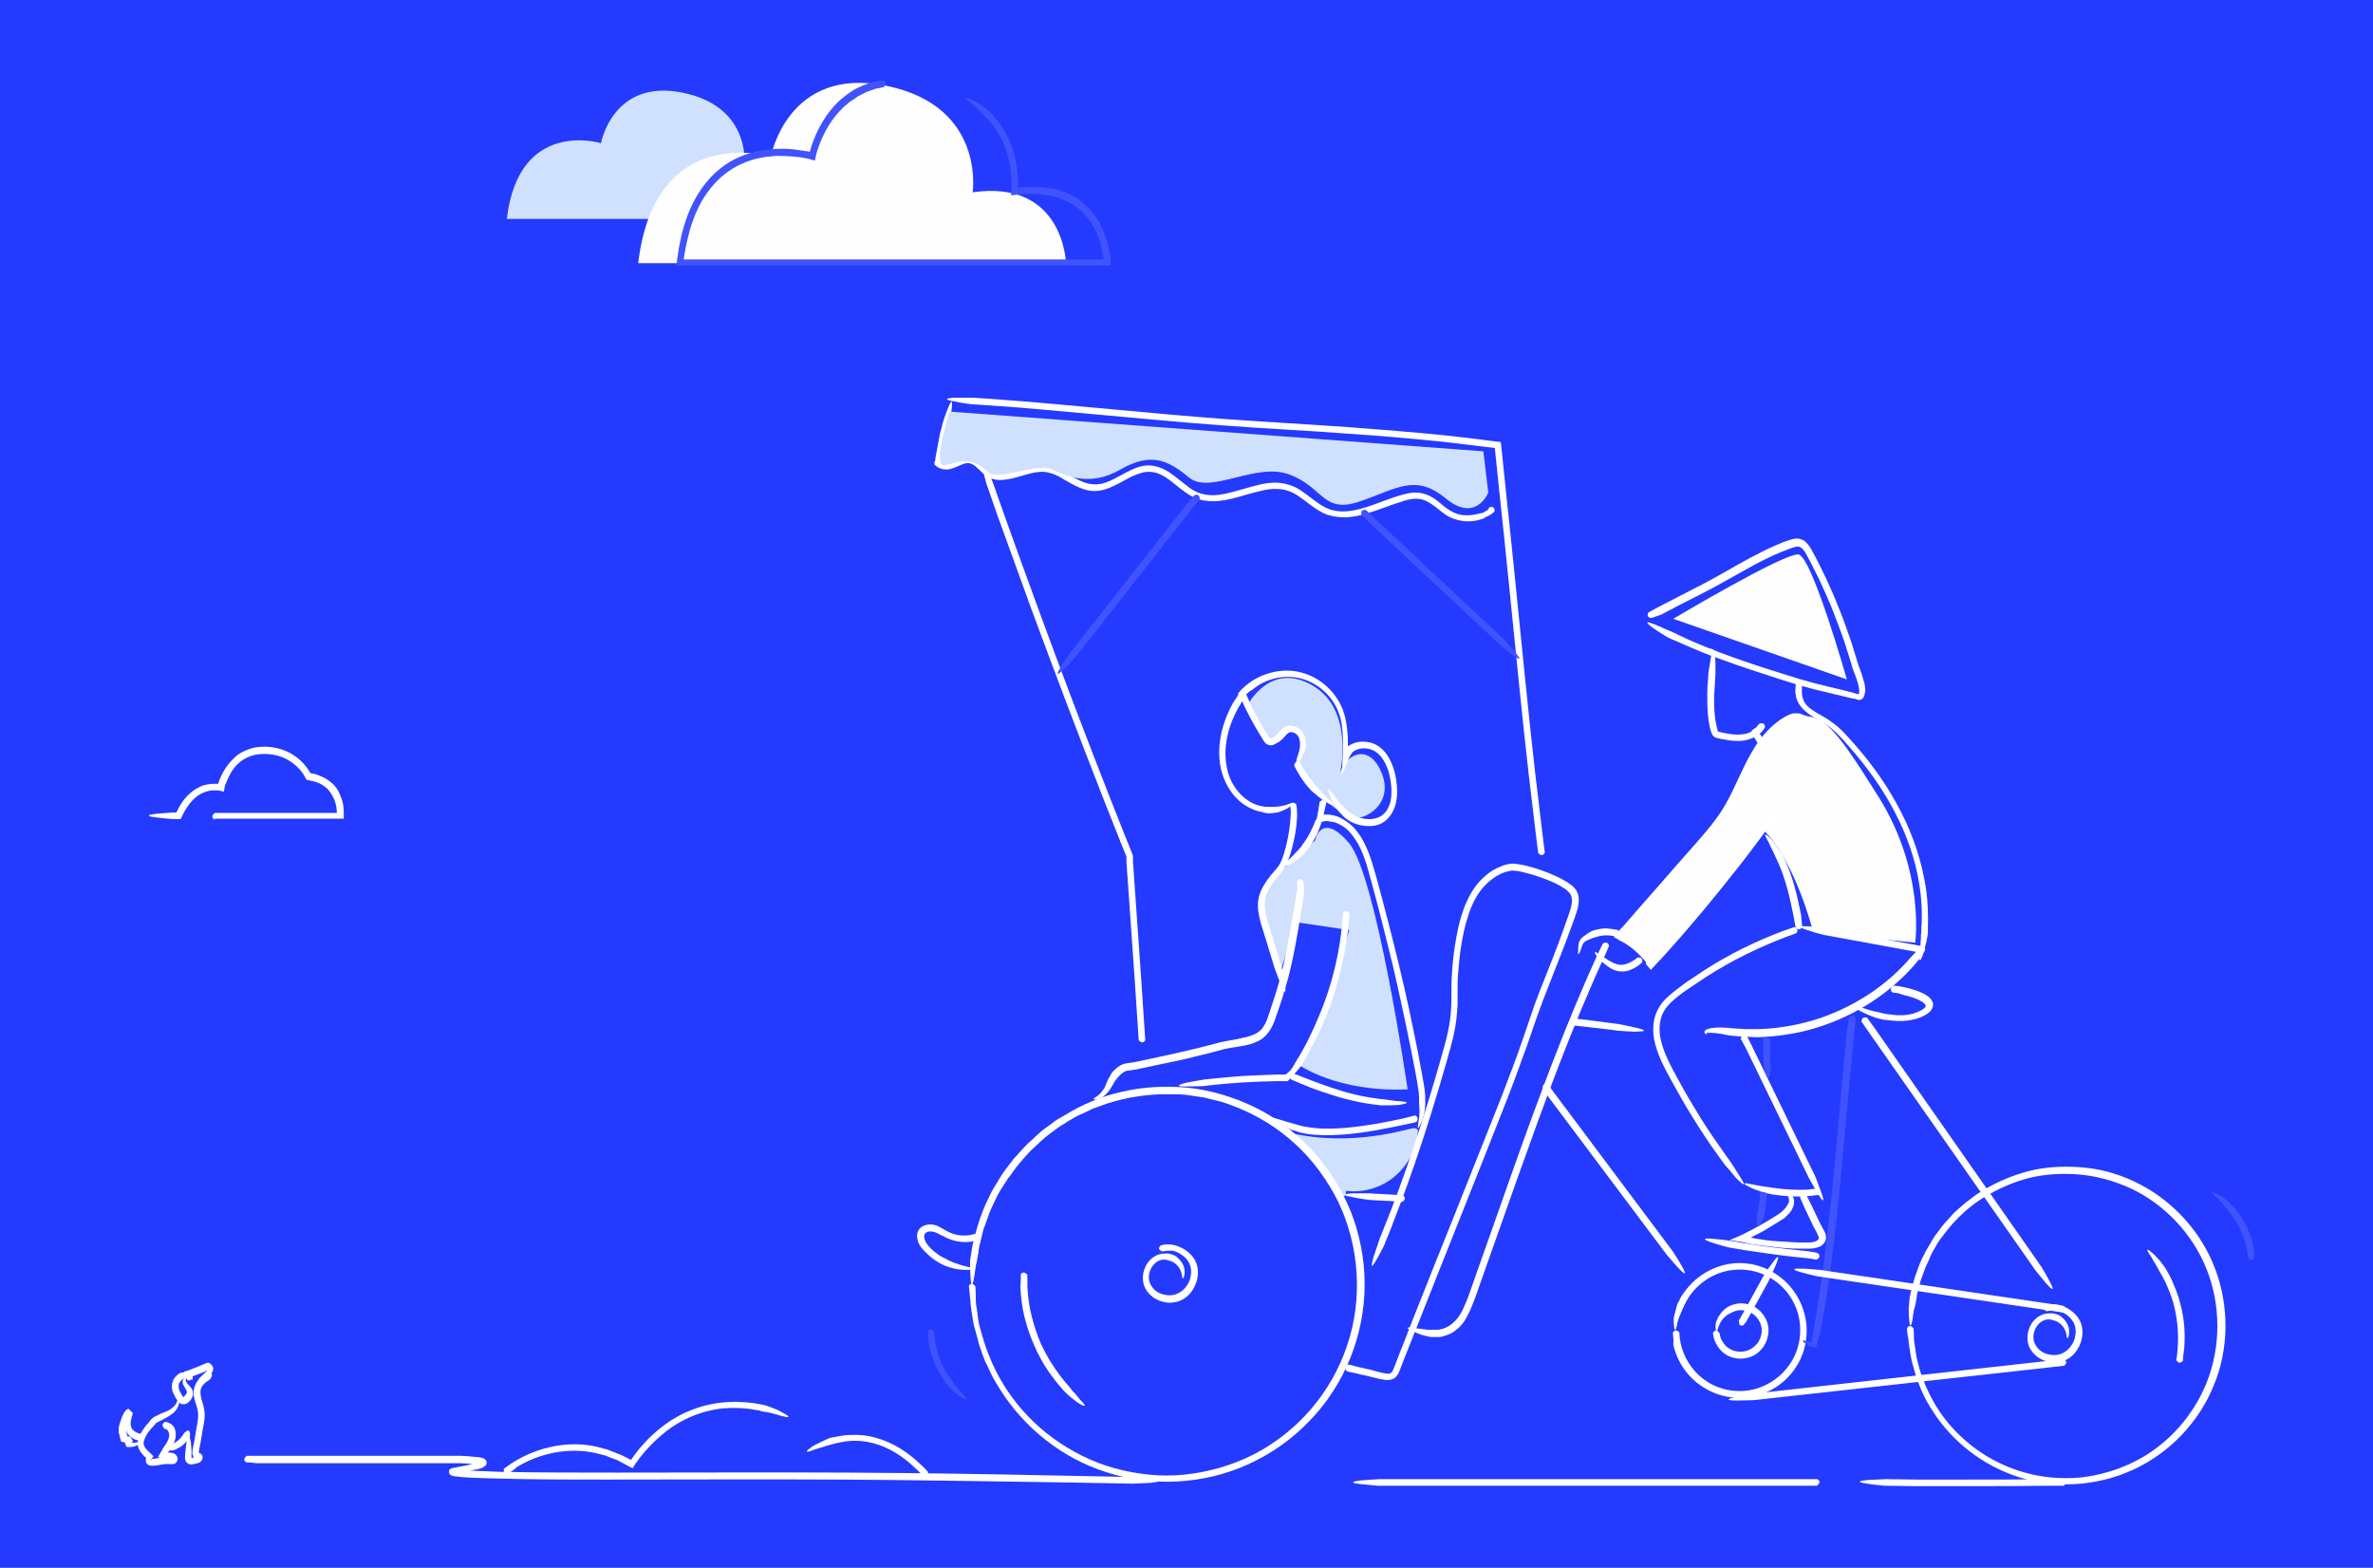 <svg width="560" height="370" viewBox="0 0 560 370" fill="none" xmlns="http://www.w3.org/2000/svg">
<path d="M560 0H0V370H560V0Z" fill="#243AFE"/>
<path d="M316.246 182.376C316.246 182.376 319.724 167.589 309.774 161.791C299.728 155.896 294.415 166.43 294.415 166.43C294.415 166.43 297.699 175.514 300.694 174.838C303.688 174.258 302.529 170.102 306.973 173.388C309.774 175.417 305.717 178.8 305.814 181.023C305.91 183.245 315.473 191.75 318.564 192.91C321.656 194.069 329.383 189.817 325.906 182.086C322.911 175.224 317.502 178.123 316.246 182.376Z" fill="#D0E0FF"/>
<path d="M317.695 281.047C321.752 281.531 326.002 280.274 329.093 277.665C332.185 275.056 334.31 271.19 334.6 267.131C334.6 267.131 334.889 266.164 333.44 266.261C331.991 266.454 318.661 270.803 304.365 267.324C304.365 267.324 314.411 277.085 315.86 280.757C317.309 284.333 317.695 281.047 317.695 281.047Z" fill="#D0E0FF"/>
<path d="M304.654 254.761C304.365 254.374 304.075 253.601 305.137 253.311H305.234L307.649 254.277C310.837 255.534 314.024 256.694 317.309 257.66C318.951 258.143 320.593 258.53 322.235 258.82C323.104 259.013 323.877 259.11 324.747 259.206C325.326 259.303 325.809 259.399 326.292 259.399C326.292 259.399 326.872 259.496 327.645 259.593C328.417 259.689 329.48 259.883 330.253 259.883C333.054 260.076 331.991 260.463 330.253 260.752C330.349 260.752 329.287 260.849 328.128 260.849C327.548 260.849 326.968 260.849 326.582 260.849C326.196 260.849 325.906 260.849 325.906 260.849C325.616 260.849 325.423 260.849 325.133 260.752L324.167 260.656C323.298 260.559 322.428 260.366 321.656 260.269C319.917 259.979 318.275 259.496 316.632 259.11C313.348 258.143 310.064 257.08 306.973 255.727L304.654 254.761Z" fill="white"/>
<path d="M332.185 257.08C332.185 257.08 324.843 206.633 318.371 198.998C311.803 191.267 310.354 198.322 310.354 198.322C310.354 198.322 300.887 206.633 300.308 207.406C299.728 208.179 292.773 210.209 302.433 228.474L305.91 217.65L318.371 219.486C318.371 219.486 311.03 247.802 306.393 251.282C306.393 251.185 315.473 257.853 332.185 257.08Z" fill="#D0E0FF"/>
<path d="M451.965 222.482C451.965 222.482 454.38 205.666 443.271 187.981C432.163 170.295 429.651 167.299 421.634 169.716C413.616 172.228 408.11 189.72 408.11 189.72L382.125 220.743L389.853 227.508L405.888 209.629L416.031 195.809C416.031 195.809 422.793 201.318 427.912 219.969L451.965 222.482Z" fill="#FEFEFE"/>
<path d="M228.632 303.565V303.468C228.826 303.082 229.405 302.599 230.081 303.468L230.178 303.565C230.178 303.662 230.275 304.531 230.275 305.981V306.078V306.271C230.275 306.851 230.275 307.431 230.371 308.01C230.564 309.17 230.758 310.33 230.854 311.49C230.951 312.069 231.047 312.649 231.241 313.229C231.434 313.809 231.53 314.389 231.724 314.969C232.979 319.511 235.008 324.15 237.809 328.305C240.611 332.461 244.281 336.327 248.531 339.419C252.782 342.512 257.708 345.024 262.924 346.474C268.237 347.924 273.84 348.6 279.443 348.02C285.045 347.441 290.648 345.894 295.768 343.285C300.887 340.676 305.524 337.003 309.291 332.654C313.058 328.305 316.053 323.087 317.888 317.578C321.656 306.561 320.786 294.094 315.86 283.753C313.348 278.631 309.967 273.992 305.814 270.127C301.66 266.261 296.927 263.362 291.904 261.332C290.648 260.849 289.392 260.366 288.04 259.979C286.687 259.689 285.432 259.303 284.176 259.013C282.823 258.82 281.568 258.626 280.215 258.433C278.863 258.24 277.607 258.24 276.255 258.24C271.039 258.143 265.919 258.916 261.186 260.463C260.027 260.849 258.867 261.332 257.708 261.719C256.646 262.299 255.486 262.782 254.424 263.265C253.844 263.555 253.361 263.845 252.878 264.135C252.395 264.425 251.816 264.715 251.333 265.101C250.85 265.391 250.27 265.681 249.787 266.068C249.304 266.454 248.821 266.744 248.338 267.131C246.406 268.484 244.764 270.127 243.122 271.673C242.349 272.543 241.576 273.316 240.9 274.186C240.514 274.572 240.224 275.056 239.838 275.442C239.548 275.925 239.162 276.312 238.872 276.795C238.582 277.278 238.196 277.665 237.906 278.051C237.616 278.535 237.326 278.921 237.036 279.404C236.457 280.274 235.877 281.241 235.394 282.11C234.525 283.947 233.559 285.783 232.979 287.716C232.786 288.199 232.593 288.682 232.496 289.069C232.303 289.552 232.11 289.938 232.013 290.422C231.82 291.388 231.53 292.258 231.337 293.224C231.047 294.094 230.951 295.06 230.854 295.93C230.854 296.027 230.854 296.123 230.758 296.22C230.758 296.51 230.661 296.703 230.661 296.897C230.564 297.283 230.564 297.477 230.564 297.477C230.564 297.477 230.564 297.67 230.468 297.863C230.468 298.153 230.275 298.443 230.275 298.829C230.178 299.603 229.985 300.666 229.888 301.439C229.405 304.241 229.115 303.178 229.019 301.342C229.019 301.439 229.019 300.376 228.922 299.216C228.922 298.636 228.922 298.056 228.922 297.67C228.922 297.283 229.019 296.993 229.019 296.993C229.019 296.993 229.019 296.8 229.115 296.317C229.212 295.544 229.405 294.481 229.598 293.418C230.468 289.938 231.53 286.169 233.366 282.594C234.138 280.757 235.394 279.018 236.457 277.182C237.036 276.312 237.713 275.442 238.389 274.572C238.679 274.186 239.065 273.702 239.355 273.316C239.741 272.929 240.128 272.543 240.514 272.06C240.9 271.673 241.287 271.19 241.673 270.803C242.059 270.417 242.446 269.933 242.832 269.644C243.702 268.87 244.474 268.097 245.344 267.324C246.213 266.551 247.179 265.874 248.145 265.198C249.014 264.425 250.077 263.845 251.14 263.265C255.197 260.752 259.833 258.723 264.76 257.66C269.686 256.5 274.999 256.21 280.312 256.693C285.625 257.273 290.938 258.82 295.961 261.236C300.984 263.652 305.524 267.131 309.484 271.286C313.348 275.442 316.536 280.467 318.758 285.879C320.883 291.291 322.042 297.187 322.042 303.082C322.042 308.977 320.883 314.969 318.661 320.477C316.439 325.986 313.155 331.108 309.001 335.36C304.944 339.612 300.018 343.092 294.705 345.508C283.983 350.436 271.715 350.92 261.089 347.44C250.367 344.058 241.576 336.713 236.07 328.015C235.394 326.856 234.718 325.889 234.138 324.73C233.559 323.57 233.076 322.41 232.496 321.347C232.013 320.187 231.627 319.028 231.241 317.868L230.951 316.998L230.758 316.128C230.564 315.549 230.468 314.969 230.275 314.389C230.081 313.809 229.985 313.229 229.792 312.649C229.695 312.069 229.598 311.49 229.502 310.91C229.309 309.75 229.115 308.59 229.019 307.431C229.019 307.044 229.019 306.658 228.922 306.271C228.729 304.628 228.729 303.662 228.632 303.565Z" fill="white"/>
<path d="M394.78 314.582V314.486C394.973 314.099 395.552 313.616 396.229 314.389L396.325 314.486C396.325 315.355 396.422 316.128 396.615 316.998C397.388 320.671 399.706 324.053 402.894 326.083C406.081 328.112 410.042 328.789 413.713 327.919C417.383 327.049 420.668 324.73 422.696 321.444C424.725 318.255 425.304 314.196 424.435 310.523C423.566 306.851 421.151 303.565 417.866 301.632C414.679 299.699 410.622 299.119 406.951 300.086C403.28 301.052 400.092 303.468 398.16 306.754L397.967 307.044C397.871 307.141 397.871 307.334 397.871 307.237V307.334L397.774 307.527L397.581 307.817C397.484 308.011 397.388 308.204 397.291 308.494C397.291 308.494 397.001 308.977 396.711 309.75C396.615 310.137 396.422 310.523 396.229 310.91C396.132 311.296 395.939 311.78 395.842 312.166C395.359 314.969 395.069 313.906 394.973 311.973C394.973 311.973 394.973 311.78 394.973 311.393C394.973 311.2 394.973 310.91 395.069 310.717C395.069 310.427 395.166 310.137 395.263 309.943C395.359 309.364 395.552 308.784 395.649 308.397C395.746 308.011 395.842 307.721 395.842 307.721L396.229 307.044L396.422 306.658V306.561L396.518 306.368L396.711 306.078C397.001 305.691 397.194 305.208 397.581 304.821C399.996 301.439 403.667 299.119 407.724 298.346C411.781 297.573 416.128 298.54 419.508 300.956C422.889 303.275 425.304 307.044 426.077 311.103C426.85 315.162 425.981 319.511 423.662 322.893C421.344 326.373 417.673 328.789 413.616 329.562C409.559 330.432 405.212 329.562 401.735 327.242C398.257 325.02 395.746 321.347 394.876 317.288C394.973 316.418 394.876 315.549 394.78 314.582Z" fill="white"/>
<path d="M404.246 314.679V314.582C404.439 314.099 405.019 313.712 405.695 314.486L405.792 314.582C405.888 315.355 406.081 316.032 406.564 316.708C407.627 318.545 409.945 319.414 411.974 318.834C412.94 318.641 413.906 317.965 414.582 317.192C415.258 316.418 415.645 315.355 415.741 314.389C415.934 312.359 414.582 310.233 412.65 309.557C411.684 309.17 410.621 309.074 409.656 309.364C409.462 309.364 409.462 309.46 409.366 309.46L409.173 309.557C409.076 309.557 408.979 309.653 408.883 309.653C408.69 309.75 408.496 309.847 408.303 309.943C408.303 309.943 407.82 310.137 407.241 310.62C406.661 311.103 406.081 311.78 405.792 312.553C405.502 313.133 405.405 313.616 405.309 313.906C405.212 314.196 405.115 314.196 405.019 314.196C404.922 314.099 404.729 313.229 404.922 312.263C404.922 312.359 405.115 311.2 405.888 310.233C406.564 309.17 407.627 308.494 407.627 308.494C407.917 308.397 408.11 308.204 408.4 308.107C408.69 308.011 408.786 307.914 409.656 307.721C411.008 307.431 412.36 307.624 413.616 308.204C414.872 308.784 415.838 309.75 416.514 310.91C417.19 312.069 417.48 313.422 417.287 314.775C416.997 317.481 414.968 319.898 412.264 320.477C410.911 320.767 409.559 320.671 408.303 320.187C407.047 319.704 405.985 318.738 405.309 317.675C404.632 316.612 404.343 315.645 404.246 314.679Z" fill="white"/>
<path d="M389.757 145.845C389.757 145.845 389.757 145.845 389.66 145.845C389.274 145.845 388.501 145.555 388.984 144.589L389.08 144.492C389.08 144.492 389.95 144.009 391.206 143.332C394.2 141.786 397.388 140.143 400.769 138.403C404.826 136.374 408.883 133.861 413.23 131.542C415.452 130.382 417.673 129.222 420.088 128.256C420.668 127.966 421.247 127.773 421.924 127.58C422.503 127.386 423.179 127.096 424.049 127.096C424.918 127.096 425.787 127.483 426.27 128.063C426.85 128.643 427.236 129.222 427.526 129.802C430.038 134.344 432.259 139.177 434.191 144.105C435.157 146.521 436.027 149.034 436.896 151.547C437.282 152.803 437.669 154.059 438.055 155.316L438.345 156.282C438.442 156.572 438.538 156.862 438.635 157.152L439.311 158.988C439.504 159.568 439.697 160.245 439.891 160.921C440.084 161.598 440.18 162.274 440.18 163.047C440.084 163.53 440.084 163.724 439.891 164.304C439.697 164.883 439.118 165.27 438.538 165.173C437.862 164.98 437.765 164.883 437.379 164.883L436.51 164.69C434.095 164.11 431.68 163.53 429.265 162.951C426.85 162.371 424.532 161.694 422.31 161.018C420.088 160.341 417.866 159.568 415.741 158.892C411.491 157.539 407.434 156.089 403.763 154.736C401.928 154.06 400.189 153.286 398.547 152.61C397.774 152.223 396.905 151.933 396.132 151.547C395.649 151.354 395.263 151.16 394.78 150.967C394.49 150.87 394.297 150.774 394.104 150.677C393.717 150.484 393.524 150.387 393.524 150.387C393.524 150.387 391.399 149.131 390.046 148.164C387.728 146.425 388.887 146.715 390.529 147.391C390.433 147.295 391.399 147.778 392.365 148.164C393.331 148.648 394.393 149.034 394.393 149.034C394.393 149.034 394.587 149.131 394.973 149.324C395.069 149.324 395.166 149.421 395.263 149.421C395.649 149.614 396.035 149.807 396.422 150.001C399.223 151.354 402.507 152.707 406.082 154.06C409.656 155.412 413.616 156.766 417.866 158.118C419.992 158.795 422.117 159.471 424.338 160.148C426.56 160.824 428.782 161.404 431.197 161.984C433.515 162.564 435.93 163.047 438.442 163.82H438.635L438.731 163.53C438.828 163.144 438.731 162.564 438.635 161.984C438.345 160.824 437.959 159.665 437.476 158.505C437.282 157.925 436.993 157.249 436.896 156.669L436.316 154.833C435.93 153.576 435.544 152.417 435.157 151.16C434.288 148.744 433.419 146.328 432.453 143.912C431.487 141.496 430.424 139.177 429.362 136.857C428.782 135.697 428.202 134.538 427.623 133.378L426.753 131.735C426.464 131.155 426.174 130.575 425.884 130.189C425.594 129.706 425.208 129.319 424.821 129.126C424.435 128.933 424.049 128.933 423.469 129.126C422.406 129.416 421.151 129.996 420.088 130.382C417.77 131.349 415.645 132.412 413.52 133.571C409.269 135.891 405.212 138.307 401.155 140.336C397.871 141.979 394.876 143.526 391.978 145.072C390.723 145.458 389.853 145.845 389.757 145.845Z" fill="white"/>
<path d="M415.065 170.875C415.065 170.875 415.065 170.779 415.065 170.875C415.355 170.779 415.548 170.682 415.838 170.682C416.128 170.682 416.417 170.875 416.514 171.455C416.514 171.455 416.514 171.552 416.514 171.648C416.031 172.518 415.258 173.291 414.389 173.774C413.326 174.354 412.167 174.741 411.008 174.838C409.849 174.934 408.69 174.838 407.627 174.644C407.048 174.548 406.565 174.451 405.985 174.354C405.695 174.258 405.502 174.258 405.116 174.161C404.922 174.064 404.729 174.064 404.536 173.871C404.343 173.774 404.15 173.485 404.053 173.291C403.86 172.905 403.763 172.615 403.667 172.325L403.473 171.552C403.377 170.972 403.28 170.489 403.184 169.909C402.894 167.783 402.894 165.56 402.894 163.434C402.894 162.371 402.99 161.308 403.087 160.245L403.184 158.602C403.184 158.602 403.57 156.186 403.86 154.543C404.053 153.866 403.86 153.48 403.763 153.383C403.57 153.286 403.473 153.286 403.473 153.19C403.473 153.19 403.57 153.093 403.763 153.093C403.956 153.093 404.15 153.19 404.343 153.383C404.439 153.576 404.633 153.77 404.633 153.963C404.633 154.059 404.729 154.253 404.729 154.349V154.639C404.729 154.543 404.826 155.606 404.826 156.765C404.826 157.829 404.826 158.988 404.826 158.988L404.729 160.824C404.633 161.888 404.633 162.854 404.536 163.917C404.439 165.946 404.536 167.976 404.826 170.005C404.922 170.489 405.019 170.972 405.116 171.455C405.212 171.938 405.405 172.615 405.405 172.615C405.405 172.615 405.405 172.615 405.695 172.711L406.468 172.905C406.951 173.001 407.434 173.098 408.013 173.195C409.945 173.485 411.974 173.485 413.616 172.518C414.099 172.035 414.679 171.455 415.065 170.875Z" fill="white"/>
<path d="M423.855 160.824C423.855 160.824 423.855 160.728 423.952 160.728C424.242 160.438 424.918 160.051 425.401 160.921V161.018C425.208 161.887 425.208 162.661 425.208 163.434C425.304 164.883 425.787 166.043 426.947 167.01C428.009 167.879 429.458 168.652 430.81 169.426C432.163 170.295 433.515 171.262 434.674 172.421C435.833 173.581 436.799 174.741 437.862 175.901C442.016 180.636 445.686 185.855 448.584 191.557C451.482 197.162 453.511 203.25 454.477 209.532C454.96 212.721 455.056 215.91 454.96 219.003V219.293V219.486V219.583V219.776V220.163L454.863 220.936C454.863 220.936 454.766 221.516 454.573 222.386C454.38 223.159 454.09 224.222 453.897 224.995C452.931 227.797 452.835 226.541 453.028 224.802C453.028 224.898 453.124 223.835 453.221 222.772C453.221 222.192 453.318 221.709 453.318 221.322C453.318 220.936 453.318 220.646 453.318 220.646L453.414 219.873V219.486V219.39V218.906L453.511 217.747C453.607 214.751 453.414 211.658 452.931 208.662C451.965 202.67 449.937 196.872 447.039 191.46C444.237 186.048 440.663 181.119 436.606 176.48C435.64 175.321 434.578 174.161 433.515 173.098C432.453 172.035 431.293 171.165 429.941 170.392C428.685 169.619 427.236 168.942 425.981 167.783C425.304 167.203 424.725 166.526 424.338 165.753C424.242 165.56 424.145 165.367 424.049 165.173L423.855 164.497C423.759 164.11 423.759 163.627 423.662 163.24C423.662 162.661 423.759 161.694 423.855 160.824Z" fill="white"/>
<path d="M413.133 172.905C413.23 172.615 413.616 172.132 414.196 171.842H414.292C414.292 171.842 414.485 172.035 414.679 172.325C414.872 172.615 415.162 173.001 415.451 173.388C415.934 174.161 416.321 175.031 416.321 175.031C416.321 175.031 416.417 175.611 416.321 176.094C416.224 176.867 415.741 176.674 415.451 176.384C415.451 176.384 415.258 176.191 415.162 175.997C414.968 175.804 414.872 175.611 414.872 175.611C414.872 175.611 414.582 174.934 414.099 174.258C413.906 173.968 413.616 173.581 413.519 173.388C413.326 173.001 413.133 172.905 413.133 172.905Z" fill="white"/>
<path d="M426.367 169.039C426.367 169.039 426.464 169.039 426.464 169.136C426.56 169.329 426.56 169.716 426.464 169.909C426.367 170.102 425.98 170.295 425.594 170.295H425.498C425.498 170.295 425.304 170.199 425.015 170.005C424.725 169.909 424.242 169.716 423.759 169.812H423.662H423.566C423.372 169.812 423.179 169.909 422.986 170.005C422.213 170.295 421.344 170.875 420.571 171.455C419.025 172.615 417.577 174.161 416.321 175.901C413.809 179.38 412.167 183.729 410.042 188.078C408.979 190.204 407.724 192.426 406.178 194.359C404.633 196.389 403.087 198.225 401.348 200.158C398.064 203.927 394.683 207.696 391.302 211.562C389.66 213.494 387.921 215.331 386.279 217.264C385.41 218.23 384.637 219.196 383.767 220.066L383.478 220.453L383.381 220.646L383.574 220.743C383.864 220.936 384.154 221.129 384.347 221.226C385.41 221.902 386.472 222.772 387.342 223.642C387.825 224.125 388.211 224.512 388.694 224.995C388.887 225.188 389.08 225.478 389.274 225.671L389.563 226.058L389.757 226.251L389.853 226.348L391.109 224.995C391.882 224.125 392.751 223.255 393.524 222.386C399.899 215.331 405.405 208.469 410.042 202.477C411.201 200.931 412.264 199.481 413.326 198.128C414.099 196.969 414.872 196.002 415.645 194.939C415.838 194.746 415.934 194.553 416.031 194.359C416.224 194.069 416.417 193.876 416.417 193.876C416.417 193.876 416.804 193.393 417.383 192.813C417.963 192.233 418.736 191.46 419.412 190.977C420.668 190.107 421.151 190.107 421.054 190.3C421.054 190.494 420.474 190.977 419.895 191.653C419.991 191.557 419.315 192.33 418.639 193.2C418.06 194.069 417.48 195.036 417.48 195.036C417.48 195.036 417.383 195.229 417.094 195.519C416.804 195.906 416.514 196.292 416.128 196.872C414.292 199.288 412.264 202.091 409.945 204.99C405.309 210.885 399.803 217.65 393.524 224.608C392.751 225.478 391.978 226.348 391.109 227.218L390.143 228.281C389.95 228.474 389.757 228.764 389.563 228.861L388.984 228.184C388.791 227.991 388.597 227.701 388.404 227.508V227.024C388.211 226.831 388.018 226.541 387.825 226.348C387.052 225.478 386.182 224.608 385.313 223.932C384.83 223.545 384.347 223.159 383.864 222.869C383.574 222.676 383.381 222.579 383.091 222.386L382.705 222.192L382.125 221.902L381.353 221.419L380.966 221.226L380.87 221.129C380.773 221.129 380.773 221.129 380.87 221.033L381.063 220.839L382.222 219.486L383.478 218.133C384.25 217.167 385.12 216.297 385.893 215.331C387.535 213.494 389.177 211.562 390.819 209.725C394.103 205.956 397.388 202.187 400.672 198.515C402.314 196.679 403.86 194.843 405.212 192.91C406.661 190.977 407.724 188.947 408.786 186.821C410.815 182.666 412.553 178.317 415.258 174.644C416.611 172.808 418.156 171.262 419.895 170.005C420.764 169.426 421.634 168.846 422.793 168.459C422.889 168.459 423.083 168.363 423.179 168.363H423.276H423.372H423.566C424.435 168.266 425.208 168.459 425.594 168.749C426.174 168.846 426.367 169.039 426.367 169.039Z" fill="white"/>
<path d="M453.897 223.352C453.994 223.352 453.994 223.352 453.897 223.352C454.284 223.739 454.67 224.318 453.704 224.898H453.607L450.999 224.415L430.424 220.646C430.424 220.646 428.106 220.066 426.464 219.486C423.662 218.617 424.918 218.52 426.657 218.616C426.464 218.52 430.907 219.1 430.907 219.1L451.289 222.869L453.897 223.352Z" fill="white"/>
<path d="M425.304 218.616V218.713C425.111 219.1 424.628 219.68 423.855 219.003L423.759 218.906L423.276 216.297C422.406 211.948 421.44 207.599 419.605 203.54C419.412 203.154 419.219 202.67 419.026 202.284C419.026 202.284 418.06 200.158 417.287 198.612C415.838 196.195 416.804 196.775 418.06 198.128C417.963 198.032 418.736 198.901 419.315 199.771C419.605 200.254 419.895 200.738 420.185 201.028C420.378 201.414 420.571 201.607 420.571 201.607L421.151 202.767C423.083 206.923 424.145 211.465 425.015 215.814L425.304 218.616Z" fill="white"/>
<path d="M423.372 218.81H423.469C423.855 218.906 424.532 219.293 423.952 220.163L423.855 220.259C422.986 220.549 422.213 220.839 421.44 221.129C414.872 223.642 408.593 226.734 402.701 230.504C401.252 231.47 399.803 232.436 398.354 233.403C396.905 234.369 395.552 235.432 394.297 236.592C393.137 237.752 392.171 239.105 391.882 240.748C391.495 242.294 391.592 243.937 391.978 245.58C392.751 248.866 394.49 251.958 396.132 254.954C397.774 258.047 399.609 261.042 401.445 264.038C403.28 267.034 405.309 269.837 407.337 272.736L408.496 274.379C408.496 274.379 409.849 276.409 410.718 277.858C412.264 280.274 411.298 279.598 410.042 278.341C410.042 278.438 409.366 277.665 408.69 276.795C408.013 275.925 407.241 275.152 407.241 275.152L405.405 272.64C403.377 269.837 401.445 266.938 399.609 263.942C397.774 261.042 396.035 257.95 394.393 254.954C392.751 251.958 391.012 248.769 390.336 245.193C390.046 243.454 390.046 241.521 390.626 239.685C391.205 237.848 392.365 236.302 393.717 235.142C395.069 233.886 396.518 232.92 397.871 231.857C399.32 230.89 400.769 229.924 402.218 228.957C408.11 225.188 414.389 222.096 420.861 219.68C421.73 219.39 422.503 219.1 423.372 218.81Z" fill="white"/>
<path d="M452.448 224.318C452.931 224.125 453.704 224.029 453.704 225.188V225.285L452.062 227.411C446.169 234.273 438.248 239.395 429.748 242.197C425.497 243.647 420.957 244.42 416.417 244.71C415.258 244.807 414.196 244.807 413.036 244.71C411.877 244.71 410.815 244.613 409.656 244.517L408.593 244.42L407.82 244.323C407.82 244.323 407.241 244.227 406.468 244.033C405.695 243.937 404.729 243.744 403.86 243.744C403.473 243.744 403.183 243.744 402.99 243.744C402.894 243.744 402.894 243.744 402.797 243.744L402.701 243.84V243.937C402.701 243.937 402.604 244.033 402.604 243.937C402.507 243.937 402.604 243.84 402.604 243.84C402.604 243.84 402.701 243.744 402.701 243.84C402.701 243.84 402.797 243.84 402.797 243.937V244.033C402.797 244.033 402.604 244.13 402.507 244.033L402.411 243.937C402.411 243.937 402.411 243.84 402.314 243.84C402.314 243.744 402.218 243.647 402.218 243.55C402.218 243.454 402.314 243.26 402.411 243.164C402.507 243.067 402.507 243.067 402.604 243.067L402.701 242.97C402.797 242.97 402.894 242.874 402.99 242.874C403.183 242.777 403.377 242.777 403.666 242.68C403.57 242.68 404.729 242.487 405.792 242.487C406.951 242.487 408.013 242.584 408.013 242.584L408.786 242.68L410.428 242.777C411.008 242.777 411.491 242.874 412.07 242.874H413.713C414.775 242.874 415.838 242.874 416.9 242.777C421.151 242.487 425.497 241.617 429.555 240.264C437.669 237.462 445.203 232.63 450.806 226.058L452.448 224.318Z" fill="white"/>
<path d="M410.815 245.193C410.815 245.193 410.815 245.193 410.815 245.096C410.911 244.71 411.201 243.937 412.167 244.42L412.264 244.517L413.423 246.836L428.396 277.665C428.396 277.665 429.265 279.888 429.844 281.531C430.81 284.237 429.941 283.367 429.072 281.821C429.168 282.014 426.947 278.148 426.947 278.148L412.071 247.513L410.815 245.193Z" fill="white"/>
<path d="M428.975 280.467H429.072C429.458 280.661 430.038 281.144 429.265 281.917L429.168 282.014C428.299 282.11 427.43 282.207 426.464 282.304C423.759 282.497 421.054 282.304 418.446 281.917C417.963 281.82 417.48 281.724 416.997 281.627C416.997 281.627 416.417 281.434 415.645 281.241C414.872 280.951 413.906 280.661 413.133 280.274C410.525 279.018 411.781 279.115 413.423 279.501C413.326 279.501 414.389 279.694 415.451 279.888C416.514 280.081 417.577 280.178 417.577 280.178C417.963 280.274 418.349 280.371 418.832 280.371C421.344 280.757 423.952 280.854 426.56 280.757C427.236 280.661 428.106 280.564 428.975 280.467Z" fill="white"/>
<path d="M424.821 282.69C424.821 282.69 424.821 282.69 424.821 282.594C424.821 282.207 425.208 281.434 426.174 281.917L426.27 282.014L427.43 284.333L429.555 288.779L430.134 289.842C430.327 290.228 430.521 290.518 430.714 291.002C430.907 291.485 431.004 292.161 430.81 292.741C430.617 293.321 430.134 293.804 429.651 294.094C428.685 294.577 427.816 294.674 426.947 294.674C426.077 294.674 425.304 294.674 424.435 294.674C422.793 294.674 421.151 294.577 419.509 294.384C417.866 294.191 416.224 293.997 414.582 293.804L413.326 293.611L412.36 293.418L411.201 293.128L408.69 292.741L408.11 292.644H408.207L408.4 292.548L408.69 292.451L409.849 291.968C410.622 291.581 411.491 291.291 412.071 290.905L412.843 290.518L413.423 290.228C414.099 289.842 414.872 289.455 415.548 289.069C416.9 288.296 418.349 287.426 419.702 286.556C419.895 286.363 420.185 286.266 420.378 286.073L420.668 285.783L420.764 285.686C420.861 285.59 420.958 285.493 421.054 285.396C421.247 285.203 421.441 285.01 421.537 284.816C421.537 284.816 421.634 284.72 421.73 284.526C421.827 284.333 422.02 284.043 422.117 283.85C422.31 283.27 422.117 282.4 421.73 281.821C421.344 281.337 420.958 281.241 420.668 281.144C420.378 281.047 420.281 281.047 420.378 280.951C420.475 280.854 420.668 280.757 421.054 280.757C421.441 280.757 421.923 280.951 422.31 281.241C422.213 281.144 423.276 282.014 423.372 283.367C423.372 283.657 423.372 284.043 423.276 284.43C423.179 284.72 423.083 285.01 422.986 285.203C422.793 285.686 422.6 285.879 422.6 285.879C422.407 286.169 422.213 286.363 422.02 286.556C421.923 286.653 421.827 286.749 421.73 286.846L421.537 287.039L421.247 287.329C421.054 287.522 420.861 287.619 420.571 287.812C419.122 288.682 417.77 289.552 416.321 290.422C415.645 290.808 414.872 291.195 414.099 291.581L413.133 292.065L414.582 292.354C416.224 292.644 417.77 292.838 419.412 292.934C421.054 293.031 422.6 293.128 424.242 293.224C425.015 293.224 425.884 293.224 426.657 293.224C427.43 293.224 428.202 293.128 428.685 292.838C428.975 292.741 429.072 292.548 429.168 292.354C429.265 292.161 429.265 291.968 429.072 291.678C428.975 291.388 428.782 291.001 428.589 290.615L428.009 289.552L425.884 285.106L424.821 282.69Z" fill="white"/>
<path d="M446.749 234.273C446.459 234.079 446.266 233.983 446.266 233.693C446.169 233.403 446.169 233.113 446.652 232.726L446.749 232.63C447.715 232.63 448.584 232.823 449.55 233.016C450.516 233.21 451.386 233.499 452.255 233.789C453.124 234.079 453.994 234.466 454.863 235.046C455.249 235.336 455.732 235.722 456.022 236.399C456.215 236.689 456.215 237.172 456.119 237.558C456.022 237.945 455.829 238.235 455.636 238.525C454.766 239.491 453.897 239.781 453.028 240.168C451.192 240.844 449.26 241.038 447.329 240.941C446.363 240.844 445.493 240.748 444.527 240.651L444.044 240.554L443.658 240.458L442.885 240.264C442.885 240.264 442.305 240.071 441.533 239.781C440.76 239.491 439.794 239.008 439.021 238.621C437.765 237.945 437.476 237.558 437.669 237.462C437.862 237.365 438.538 237.558 439.408 237.848C439.311 237.752 440.374 238.138 441.34 238.428C442.402 238.718 443.465 238.911 443.465 238.911L444.141 239.105L445.01 239.298C445.88 239.395 446.749 239.491 447.618 239.588C449.357 239.685 450.999 239.491 452.545 238.815C453.318 238.525 454.09 238.042 454.38 237.655C454.477 237.462 454.477 237.462 454.38 237.172C454.284 236.979 453.994 236.689 453.704 236.495C452.352 235.626 450.709 235.142 448.971 234.756C448.391 234.466 447.522 234.273 446.749 234.273Z" fill="white"/>
<path d="M439.311 241.134C439.311 241.134 439.311 241.134 439.311 241.038C439.311 240.651 439.504 239.878 440.567 240.168C440.567 240.168 440.663 240.168 440.663 240.264L442.209 242.391L481.717 298.926C481.717 298.926 482.973 300.956 483.746 302.502C485.098 305.015 484.132 304.338 482.973 302.985C483.07 303.178 480.268 299.699 480.268 299.699L440.856 243.357L439.311 241.134Z" fill="white"/>
<path d="M317.792 323.57C317.792 323.57 317.695 323.57 317.792 323.57C317.405 323.183 317.115 322.507 318.081 322.024H318.178C318.275 322.024 319.144 322.217 320.496 322.604C321.076 322.7 321.656 322.893 322.235 322.99C323.201 323.183 324.264 323.473 325.23 323.763C326.196 323.956 327.355 324.343 327.934 324.15C328.224 324.053 328.417 323.957 328.611 323.57C328.804 323.28 328.997 322.7 329.19 322.217C329.577 321.25 329.963 320.187 330.349 319.221C331.122 317.192 331.991 315.162 332.764 313.036C336.049 304.725 339.526 295.93 343.197 286.846C346.771 277.761 350.538 268.484 354.305 258.916C356.141 254.181 357.976 249.349 359.618 244.517C360.488 242.101 361.26 239.588 362.13 237.172C362.999 234.756 363.965 232.34 364.931 229.924C366.863 225.091 368.698 220.259 370.341 215.427C370.727 214.268 371.113 213.011 370.92 212.045C370.92 211.755 370.824 211.562 370.727 211.272C370.63 211.078 370.534 210.885 370.341 210.692L370.051 210.402L369.761 210.112C369.568 209.919 369.278 209.725 369.085 209.629C367.056 208.276 364.641 207.406 362.323 206.633C361.164 206.246 359.908 205.956 358.749 205.666C358.169 205.57 357.59 205.473 357.01 205.473H356.624C356.527 205.473 356.334 205.57 356.237 205.57C355.948 205.666 355.658 205.666 355.368 205.763C353.146 206.44 351.214 207.986 349.669 209.822C348.22 211.658 347.157 213.881 346.481 216.104C345.708 218.423 345.225 220.743 344.839 223.062C344.453 225.381 344.259 227.797 344.066 230.117C343.969 231.277 343.97 232.436 343.97 233.596C343.97 234.756 343.97 235.915 343.97 237.075C343.873 239.491 343.583 241.811 343.1 244.033C342.617 246.256 341.941 248.479 341.361 250.605C338.946 259.11 336.435 267.131 333.923 274.476C332.668 278.148 331.412 281.627 330.156 284.913C329.48 286.556 328.9 288.199 328.321 289.745C327.934 290.615 327.645 291.485 327.258 292.354C327.162 292.644 327.065 292.838 326.968 293.031C326.775 293.418 326.775 293.611 326.775 293.611C326.775 293.611 325.713 295.834 324.843 297.283C323.394 299.796 323.588 298.636 324.071 296.897C323.974 297.09 325.423 292.838 325.423 292.838C325.423 292.838 325.519 292.644 325.616 292.258C325.906 291.581 326.196 290.808 326.582 289.842C328.9 284.14 331.315 277.568 333.73 270.32C336.145 263.072 338.56 255.244 340.878 246.836C341.458 244.71 341.941 242.584 342.231 240.458C342.521 238.235 342.521 236.109 342.521 233.789C342.521 229.15 343.004 224.415 343.97 219.68C344.452 217.36 345.129 214.944 346.191 212.625C347.254 210.305 348.703 208.179 350.731 206.536C351.697 205.666 352.856 204.99 354.112 204.507C354.692 204.217 355.368 204.023 356.044 203.927C356.237 203.927 356.334 203.83 356.527 203.83H357.107C357.493 203.83 357.783 203.83 358.169 203.927C359.522 204.12 360.681 204.41 361.937 204.797C363.192 205.183 364.351 205.57 365.511 206.053C366.67 206.536 367.829 207.019 368.988 207.696C369.568 207.986 370.147 208.372 370.63 208.759C370.92 208.952 371.21 209.146 371.403 209.435L371.789 209.822C371.886 209.919 371.983 210.209 372.079 210.305C372.852 211.755 372.562 213.301 372.272 214.557C371.886 215.814 371.5 216.974 371.017 218.23C369.278 223.062 367.346 227.797 365.511 232.533C364.545 234.949 363.675 237.268 362.806 239.684C361.937 242.101 361.164 244.517 360.294 246.933C358.556 251.765 356.817 256.5 354.982 261.139C351.311 270.513 347.64 279.694 344.066 288.682C340.492 297.573 337.111 306.271 333.827 314.486C333.054 316.515 332.185 318.545 331.412 320.574C331.025 321.54 330.639 322.604 330.253 323.57C330.059 324.053 329.77 324.73 329.094 325.213C328.417 325.696 327.645 325.696 327.065 325.696C326.485 325.599 325.906 325.503 325.423 325.406C324.94 325.309 324.457 325.116 323.877 325.02C322.911 324.73 321.849 324.536 320.883 324.343C320.496 324.246 320.207 324.15 319.82 324.053C318.758 323.86 317.888 323.667 317.792 323.57Z" fill="white"/>
<path d="M274.323 295.35C274.033 295.254 273.84 295.157 273.647 294.964C273.454 294.771 273.454 294.384 273.84 293.997L273.937 293.901C274.902 293.611 275.965 293.611 276.931 293.804C278.67 294.191 280.312 295.157 281.471 296.607C282.63 298.056 282.92 300.086 282.534 301.826C282.147 303.565 281.181 305.208 279.732 306.271C278.283 307.334 276.255 307.721 274.516 307.237C272.777 306.851 271.135 305.691 270.266 304.048C269.396 302.309 269.59 300.279 270.459 298.636C271.328 296.993 273.067 295.737 275.096 295.834C275.192 295.834 275.385 295.834 275.385 295.834H275.482H275.675C275.868 295.834 275.965 295.93 276.158 295.93C276.448 296.027 276.738 296.124 277.028 296.22C277.028 296.22 277.704 296.51 278.283 297.187C278.96 297.863 279.539 298.926 279.539 299.893C279.636 300.666 279.443 301.149 279.346 301.439C279.249 301.729 279.153 301.729 279.056 301.632C278.96 301.439 278.96 300.762 278.67 299.989C278.67 300.086 278.38 299.119 277.704 298.54C277.414 298.153 276.931 297.96 276.641 297.767C276.351 297.573 276.062 297.573 276.062 297.573C275.868 297.477 275.675 297.477 275.482 297.38C275.385 297.38 275.289 297.38 275.192 297.283C275.192 297.283 275.096 297.283 274.902 297.283C274.709 297.283 274.613 297.283 274.419 297.283C273.164 297.38 272.005 298.443 271.522 299.603C270.942 300.859 270.942 302.309 271.715 303.468C272.391 304.628 273.647 305.401 275.096 305.595C276.448 305.884 277.897 305.498 278.96 304.628C280.022 303.758 280.795 302.502 280.988 301.149C281.278 299.796 280.988 298.346 280.119 297.283C279.249 296.22 277.994 295.447 276.641 295.157C275.868 295.157 275.096 295.157 274.323 295.35Z" fill="white"/>
<path d="M240.9 300.859V300.762C241.093 300.376 241.673 299.989 242.349 300.762L242.446 300.859C242.446 301.729 242.446 302.599 242.446 303.468C242.542 305.788 242.832 308.107 243.412 310.427C243.991 312.649 244.668 314.969 245.634 317.095C246.6 319.221 247.759 321.251 249.111 323.183C249.787 324.15 250.463 325.116 251.236 325.986L251.526 326.373C251.623 326.469 251.719 326.566 251.816 326.663L252.299 327.242C252.299 327.242 252.685 327.726 253.168 328.305C253.748 328.885 254.327 329.658 254.907 330.335C256.935 332.364 255.776 331.978 254.327 331.011C254.424 331.108 253.555 330.432 252.685 329.755C252.202 329.369 251.816 328.982 251.526 328.692C251.236 328.402 251.043 328.209 251.043 328.209C250.85 328.016 250.657 327.822 250.56 327.629L249.787 326.759C249.014 325.889 248.338 324.826 247.566 323.86C246.213 321.927 245.054 319.801 244.088 317.578C243.122 315.355 242.349 313.133 241.77 310.813C241.19 308.494 240.9 306.078 240.804 303.662C240.9 302.599 240.9 301.729 240.9 300.859Z" fill="white"/>
<path d="M450.033 313.519V313.423C450.226 313.036 450.806 312.553 451.482 313.423L451.579 313.519C451.579 313.616 451.675 314.486 451.675 315.935V316.032V316.129C451.675 316.612 451.772 316.998 451.869 317.482C451.965 318.351 452.158 319.318 452.255 320.188C452.448 321.057 452.738 322.024 452.931 322.894C453.994 326.469 455.636 330.045 457.858 333.331C462.398 339.903 469.449 345.218 477.853 347.537C482.007 348.697 486.45 349.084 490.894 348.697C495.337 348.214 499.684 346.957 503.741 344.928C511.855 340.869 518.327 333.427 521.322 324.73C524.316 316.032 523.833 306.174 520.066 297.96C516.299 289.745 509.44 283.174 501.519 279.888C497.559 278.245 493.405 277.278 489.252 277.085C485.098 276.892 481.041 277.278 477.274 278.438C473.506 279.598 470.029 281.337 466.938 283.367C463.847 285.493 461.335 288.006 459.21 290.712C458.727 291.388 458.147 292.065 457.664 292.741C457.181 293.418 456.795 294.191 456.409 294.867C456.215 295.254 455.926 295.544 455.829 295.93C455.636 296.317 455.443 296.703 455.346 296.993C455.056 297.767 454.67 298.443 454.38 299.119C453.897 300.569 453.221 302.019 452.931 303.468C452.738 304.145 452.545 304.918 452.352 305.595V305.884C452.352 306.174 452.255 306.368 452.255 306.561C452.158 306.948 452.158 307.141 452.158 307.141C452.158 307.141 452.062 307.721 451.869 308.494C451.772 308.687 451.772 308.88 451.675 309.074C451.675 309.267 451.579 309.557 451.579 309.75C451.482 310.233 451.386 310.62 451.386 311.103C450.903 313.906 450.613 312.843 450.516 311.007C450.516 311.103 450.42 310.04 450.42 308.88C450.516 307.817 450.613 306.658 450.613 306.658C450.613 306.658 450.613 306.464 450.709 305.981C450.709 305.884 450.709 305.788 450.806 305.691C450.806 305.595 450.806 305.595 450.806 305.498V305.401C450.806 305.305 450.806 305.208 450.903 305.111L450.999 304.628C451.096 304.242 451.192 303.952 451.289 303.565C451.482 302.889 451.675 302.115 451.869 301.439C452.158 300.762 452.352 299.989 452.641 299.313C452.738 298.926 452.931 298.636 453.028 298.25C453.221 297.863 453.318 297.573 453.511 297.187C453.897 296.51 454.187 295.737 454.573 295.061C454.96 294.384 455.443 293.708 455.829 292.934C456.022 292.548 456.215 292.258 456.505 291.871C456.698 291.485 456.988 291.195 457.278 290.808C457.761 290.132 458.244 289.455 458.824 288.779C459.403 288.102 459.983 287.522 460.562 286.846C461.142 286.169 461.818 285.59 462.494 285.01C463.17 284.43 463.847 283.753 464.619 283.27C465.392 282.69 466.068 282.11 466.841 281.627C467.614 281.144 468.483 280.661 469.256 280.178C472.54 278.341 476.308 276.892 480.268 276.022C484.229 275.249 488.479 275.152 492.633 275.635C496.883 276.119 501.133 277.472 504.997 279.501C512.821 283.56 519.487 290.712 522.771 299.506C526.055 308.204 526.055 318.351 522.384 327.049C518.81 335.844 511.759 343.092 503.162 346.957C494.661 350.823 484.905 351.306 476.404 348.6C467.904 345.894 460.755 340.192 456.312 333.331C453.994 329.948 452.448 326.179 451.482 322.41C450.903 320.574 450.709 318.641 450.42 316.805C450.42 316.418 450.42 316.129 450.323 315.839C450.033 314.486 450.033 313.519 450.033 313.519Z" fill="white"/>
<path d="M483.069 309.46C482.78 309.364 482.586 309.267 482.393 309.074C482.2 308.88 482.2 308.494 482.586 308.107L482.683 308.011C483.649 307.721 484.712 307.721 485.678 307.914C487.416 308.3 489.058 309.267 490.218 310.716C491.377 312.166 491.667 314.196 491.28 315.935C490.894 317.675 489.928 319.318 488.479 320.381C487.03 321.444 485.001 321.83 483.263 321.347C481.524 320.961 479.882 319.801 479.012 318.158C478.143 316.418 478.336 314.389 479.206 312.746C480.075 311.103 481.814 309.847 483.842 309.943C483.939 309.943 484.132 309.943 484.132 309.943H484.229H484.422C484.615 309.943 484.712 310.04 484.905 310.04C485.195 310.137 485.484 310.233 485.774 310.33C485.774 310.33 486.45 310.62 487.03 311.296C487.706 311.973 488.286 313.036 488.286 314.002C488.382 314.775 488.189 315.259 488.093 315.549C487.996 315.839 487.899 315.839 487.803 315.742C487.706 315.549 487.706 314.872 487.416 314.099C487.416 314.196 487.127 313.229 486.45 312.649C486.161 312.263 485.678 312.069 485.388 311.876C485.098 311.683 484.808 311.683 484.808 311.683C484.615 311.586 484.422 311.586 484.229 311.49C484.132 311.49 484.035 311.49 483.939 311.393C483.939 311.393 483.842 311.393 483.649 311.393C483.456 311.393 483.359 311.393 483.166 311.393C481.91 311.49 480.751 312.553 480.268 313.712C479.689 314.969 479.689 316.418 480.461 317.578C481.138 318.738 482.393 319.511 483.842 319.704C485.195 319.994 486.644 319.608 487.706 318.738C488.769 317.868 489.541 316.612 489.735 315.259C490.024 313.906 489.735 312.456 488.865 311.393C487.996 310.33 486.74 309.557 485.388 309.267C484.615 309.267 483.842 309.267 483.069 309.46Z" fill="white"/>
<path d="M515.14 321.154C515.14 321.154 515.14 321.251 515.043 321.251C514.753 321.54 514.077 321.927 513.594 320.961V320.864L513.787 319.608L513.884 318.351C514.174 315.065 513.884 311.683 513.111 308.397C512.725 306.754 512.145 305.208 511.469 303.662C511.179 302.888 510.793 302.115 510.407 301.439C510.117 300.859 509.924 300.569 509.634 300.086C509.634 300.086 509.537 299.989 509.441 299.699C509.344 299.506 509.151 299.216 508.958 298.83C508.571 298.153 507.992 297.283 507.605 296.51C505.963 294.191 506.929 294.771 508.281 296.027C508.185 295.93 508.958 296.703 509.73 297.573C510.117 298.056 510.407 298.443 510.696 298.83C510.889 299.216 511.083 299.409 511.083 299.409L511.469 300.086C511.566 300.279 511.662 300.472 511.952 300.956L512.532 302.115L513.015 303.275C513.691 304.821 514.27 306.464 514.657 308.204C515.526 311.586 515.719 315.065 515.43 318.448L515.236 319.801L515.14 321.154Z" fill="white"/>
<path d="M532.044 296.703V296.8C531.851 297.187 531.368 297.67 530.595 296.897L530.499 296.8C530.402 295.93 530.306 295.157 530.112 294.287C529.533 291.581 528.277 288.972 526.635 286.749C526.345 286.363 526.055 285.976 525.766 285.686C525.766 285.686 525.669 285.59 525.572 285.396C525.379 285.203 525.186 284.913 524.993 284.623C524.51 284.043 523.834 283.27 523.157 282.69C522.095 281.724 521.805 281.337 521.998 281.337C522.191 281.337 522.964 281.531 523.737 282.014C523.64 281.917 524.606 282.497 525.476 283.27C525.862 283.657 526.345 284.043 526.635 284.333C526.925 284.623 527.118 284.816 527.118 284.816L527.987 285.879C529.823 288.295 531.078 291.098 531.755 293.997C531.851 294.867 532.044 295.834 532.044 296.703Z" fill="#4053FE"/>
<path d="M218.973 314.292V314.196C219.166 313.809 219.745 313.326 220.422 314.196L220.518 314.292C220.518 315.162 220.615 315.935 220.711 316.805C221.194 319.511 222.16 322.217 223.706 324.536C223.996 324.923 224.286 325.309 224.575 325.696C224.575 325.696 224.672 325.793 224.769 325.986C224.865 326.179 225.058 326.469 225.348 326.759C225.831 327.436 226.411 328.209 226.99 328.789C227.956 329.852 228.246 330.142 228.053 330.238C227.86 330.238 227.183 329.948 226.411 329.465C226.507 329.562 225.541 328.885 224.769 328.112C224.382 327.726 223.996 327.339 223.706 326.952C223.416 326.663 223.223 326.373 223.223 326.373L222.45 325.31C220.808 322.797 219.649 319.898 219.166 316.998C219.166 316.128 219.069 315.162 218.973 314.292Z" fill="#4053FE"/>
<path d="M411.491 312.649C411.491 312.746 411.394 312.746 411.394 312.746C411.105 312.939 410.622 312.843 410.525 312.649C410.332 312.456 410.525 312.07 410.332 311.78V311.683C410.332 311.586 410.525 311.393 410.622 311.2L410.911 310.62L411.588 309.46L415.355 302.599L416.031 301.342C416.031 301.342 417.287 299.313 418.349 297.96C419.991 295.64 419.798 296.8 419.122 298.443C419.219 298.25 417.383 302.309 417.383 302.309L416.804 303.372L413.036 310.233L412.36 311.393L412.071 311.973C411.781 312.263 411.781 312.359 411.491 312.649Z" fill="white"/>
<path d="M428.975 295.737C428.975 295.737 429.072 295.737 429.072 295.834C429.265 296.027 429.361 296.22 429.361 296.51C429.361 296.8 429.168 296.993 428.685 297.283H428.589C427.816 297.09 427.043 296.993 426.174 296.897C422.986 296.607 419.798 296.22 416.611 295.737C415.065 295.544 413.423 295.254 411.877 295.061L407.917 294.384C407.917 294.384 405.598 293.804 403.956 293.224C401.252 292.355 402.411 292.161 404.15 292.354C404.053 292.354 405.116 292.451 406.178 292.548C407.241 292.644 408.4 292.838 408.4 292.838L412.36 293.514C413.906 293.804 415.451 293.997 416.997 294.191C420.088 294.577 423.179 294.964 426.367 295.254C427.043 295.35 428.009 295.447 428.975 295.737Z" fill="white"/>
<path d="M436.316 240.168C436.316 240.168 436.316 240.071 436.413 240.071C436.703 239.781 437.282 239.298 437.862 240.168C437.862 240.168 437.862 240.264 437.959 240.264L437.669 242.874C436.316 256.21 435.254 269.547 433.901 282.98C433.225 289.649 432.452 296.317 431.487 302.985L430.714 308.011L429.844 312.939L429.458 314.872C429.458 314.872 429.265 315.452 429.072 316.225C428.975 316.418 428.975 316.612 428.878 316.805C428.782 317.192 428.685 317.578 428.589 317.868V317.965C428.589 318.061 428.492 317.965 428.492 317.965H428.202C428.009 317.965 427.816 317.868 427.623 317.868C427.236 317.771 427.043 317.675 426.85 317.578C426.174 317.288 425.787 316.902 425.594 316.708C425.401 316.515 425.401 316.418 425.498 316.322C425.691 316.322 426.367 316.515 427.14 316.708C427.14 316.708 427.14 316.708 427.236 316.708C427.333 316.708 427.526 316.708 427.526 316.708C427.623 316.708 427.623 316.708 427.623 316.612V316.515V316.418C427.719 315.355 427.912 314.196 427.912 314.196L428.395 311.296C428.975 308.011 429.458 304.821 429.941 301.536C430.81 295.061 431.583 288.489 432.259 281.917C433.612 268.774 434.578 255.63 435.93 242.487L436.316 240.168Z" fill="#4053FE"/>
<path d="M416.031 245.096C416.321 244.903 416.9 244.71 417.577 245.096C417.577 245.096 417.673 245.096 417.673 245.193C417.673 245.193 417.673 245.676 417.673 246.256C417.673 246.836 417.673 247.706 417.673 248.479C417.673 250.122 417.866 251.765 417.866 251.765C417.866 251.765 417.77 252.828 417.673 253.601C417.48 254.857 417.094 254.471 416.804 253.698C416.804 253.698 416.611 253.311 416.514 252.828C416.417 252.345 416.321 251.861 416.321 251.861C416.321 251.861 416.128 250.218 416.128 248.576C416.128 247.706 416.128 246.933 416.128 246.256C416.031 245.58 416.031 245.096 416.031 245.096Z" fill="#4053FE"/>
<path d="M415.355 281.531C415.645 281.337 416.224 281.241 416.9 281.627C416.9 281.627 416.997 281.627 416.997 281.724C416.997 281.724 416.997 282.11 416.9 282.69C416.804 283.27 416.804 283.947 416.707 284.623C416.514 286.073 416.224 287.426 416.224 287.426C416.224 287.426 415.838 288.296 415.451 288.875C414.872 289.842 414.582 289.359 414.582 288.682C414.582 288.682 414.582 288.296 414.582 287.909C414.582 287.522 414.582 287.039 414.582 287.039C414.582 287.039 414.872 285.686 415.065 284.333C415.162 283.657 415.258 282.98 415.258 282.497C415.355 281.917 415.355 281.531 415.355 281.531Z" fill="#4053FE"/>
<path d="M292.29 163.917C292.387 163.82 292.387 163.82 292.29 163.917C292.773 163.724 293.546 163.627 293.642 164.69V164.787C293.159 165.463 292.676 166.236 292.29 166.913C290.938 169.329 289.972 171.842 289.489 174.548C289.006 177.254 289.102 179.96 289.875 182.569C290.648 185.082 292.29 187.401 294.415 188.851C295.478 189.624 296.733 190.107 297.989 190.3L298.472 190.397H298.859C299.052 190.397 299.342 190.397 299.535 190.397C299.535 190.397 300.114 190.494 300.887 190.397C301.66 190.397 302.626 190.204 303.399 190.01C304.654 189.527 305.137 189.334 305.137 189.527C305.137 189.72 304.558 190.3 303.785 190.784C303.882 190.784 302.916 191.267 301.756 191.653C300.597 191.943 299.438 191.943 299.438 191.943C299.148 191.943 298.859 191.943 298.665 191.847C298.569 191.847 298.376 191.847 298.279 191.75C298.279 191.75 297.699 191.653 297.41 191.557C295.961 191.267 294.608 190.59 293.352 189.72C290.938 187.981 289.295 185.372 288.426 182.569C287.557 179.766 287.557 176.77 288.04 173.968C288.523 171.165 289.585 168.459 290.938 165.946C291.324 165.367 291.807 164.593 292.29 163.917Z" fill="white"/>
<path d="M292.58 164.304V164.207C292.676 163.82 292.966 163.144 293.932 163.627L294.029 163.724C294.415 164.497 294.705 165.27 295.091 166.14C295.864 167.783 296.733 169.426 297.699 171.069C298.182 171.842 298.665 172.711 299.148 173.485C299.438 173.871 299.631 174.354 299.728 174.354C299.728 174.354 299.728 174.354 299.825 174.354C299.921 174.354 300.114 174.258 300.211 174.161C300.597 173.968 300.887 173.775 301.177 173.485C301.467 173.195 301.756 172.905 302.046 172.518C302.336 172.132 302.819 171.648 303.399 171.455C303.978 171.165 304.654 171.165 305.331 171.358C306.49 171.648 307.456 172.615 307.842 173.678C307.939 173.871 307.939 173.871 307.939 173.968L308.035 174.161C308.035 174.354 308.132 174.451 308.132 174.644C308.132 174.934 308.228 175.224 308.228 175.514C308.228 175.514 308.228 176.191 307.939 177.06C307.649 177.93 307.166 178.8 306.78 179.573C306.103 180.829 305.91 181.216 305.814 181.023C305.717 180.829 305.814 180.056 306.007 179.187C305.91 179.283 306.297 178.22 306.586 177.254C306.683 176.77 306.78 176.287 306.78 175.901C306.78 175.514 306.78 175.321 306.78 175.321C306.78 175.128 306.78 174.934 306.683 174.741C306.683 174.548 306.586 174.354 306.49 173.968C306.2 173.388 305.62 172.905 304.944 172.808C304.268 172.711 303.882 173.001 303.302 173.678C303.012 174.064 302.626 174.451 302.239 174.741C301.853 175.128 301.37 175.321 300.887 175.611C300.597 175.707 300.308 175.901 299.921 175.901C299.535 175.901 299.052 175.707 298.762 175.514C298.182 174.934 298.086 174.548 297.796 174.161C297.313 173.388 296.83 172.518 296.347 171.745C295.381 170.102 294.512 168.459 293.739 166.816C293.353 165.947 292.966 165.173 292.58 164.304Z" fill="white"/>
<path d="M305.427 180.733V180.636C305.427 180.25 305.717 179.476 306.78 179.96L306.876 180.056C307.263 180.829 307.649 181.506 308.132 182.279C308.712 183.052 309.291 183.825 309.871 184.598C310.161 184.985 310.45 185.275 310.837 185.661C310.837 185.661 311.223 186.145 311.706 186.725C312.189 187.304 312.962 188.078 313.541 188.657C314.604 189.624 314.894 190.01 314.701 190.01C314.507 190.01 313.831 189.817 312.962 189.334C313.058 189.431 312.092 188.851 311.223 188.078C310.354 187.401 309.484 186.628 309.484 186.628C309.195 186.338 308.905 185.951 308.615 185.661C307.939 184.888 307.359 184.019 306.78 183.149C306.297 182.279 305.814 181.506 305.427 180.733Z" fill="white"/>
<path d="M293.449 164.593C293.449 164.69 293.449 164.69 293.449 164.593C292.966 164.787 292.193 164.883 292.193 163.724V163.627C292.773 162.854 293.449 162.274 294.125 161.694C297.603 158.795 302.626 157.539 307.069 158.698C311.513 159.858 315.28 163.24 316.922 167.589C317.695 169.715 317.985 172.035 318.081 174.258C318.081 174.838 318.081 175.321 318.081 175.901V176.094L318.468 175.901C318.564 175.804 318.758 175.707 318.854 175.707C319.144 175.514 319.434 175.417 319.724 175.321C320.303 175.127 320.979 175.031 321.559 175.031C322.815 175.031 324.07 175.321 325.133 175.997C327.258 177.35 328.321 179.573 328.997 181.796C329.383 183.149 329.576 184.405 329.673 185.855C329.77 187.208 329.673 188.657 329.287 190.01C328.9 191.363 328.128 192.716 326.968 193.683C325.809 194.649 324.264 195.036 322.815 194.939C321.366 194.939 319.917 194.553 318.661 193.876C318.371 193.683 318.081 193.489 317.792 193.296L317.405 193.006L317.115 192.716C317.019 192.62 316.922 192.62 316.922 192.523C316.632 192.233 316.343 191.943 316.053 191.653C316.053 191.653 315.666 191.17 315.183 190.397C314.7 189.72 314.218 188.754 313.928 187.981C312.865 185.275 313.735 186.145 314.7 187.594C314.7 187.498 315.28 188.367 315.956 189.237C316.632 190.01 317.405 190.783 317.405 190.783C317.695 191.073 317.888 191.267 318.178 191.46L318.275 191.557L318.564 191.75L318.951 192.04C319.434 192.33 319.917 192.62 320.4 192.813C321.462 193.2 322.621 193.393 323.684 193.296C324.747 193.2 325.809 192.813 326.582 192.04C327.355 191.363 327.838 190.3 328.127 189.237C328.61 187.014 328.321 184.502 327.741 182.279C327.162 180.346 326.196 178.413 324.553 177.35C323.008 176.384 320.786 176.287 319.241 177.447C319.047 177.64 318.854 178.027 318.661 178.317C318.564 178.51 318.468 178.607 318.371 178.8L317.792 180.249L317.212 181.699L316.922 182.376L316.729 182.762L316.632 182.955C316.632 183.052 316.632 182.955 316.632 182.955L316.729 181.506L316.826 178.993L316.922 177.35V175.901C316.922 175.321 316.922 174.838 316.922 174.258C316.826 172.132 316.632 170.005 315.86 168.073C314.411 164.207 311.03 161.211 307.069 160.148C303.109 159.085 298.665 160.148 295.574 162.757C294.512 163.337 293.932 164.014 293.449 164.593Z" fill="white"/>
<path d="M311.416 189.237C311.416 189.141 311.416 189.141 311.416 189.237C311.803 188.851 312.479 188.464 312.962 189.431V189.527L312.382 192.136V192.233H312.479C312.769 192.233 312.962 192.233 313.252 192.233C313.735 192.233 314.218 192.33 314.7 192.426C315.666 192.62 316.536 193.103 317.309 193.586C318.951 194.553 320.207 196.002 321.173 197.548C323.104 200.641 323.974 204.217 324.94 207.503C326.775 214.268 328.514 221.033 330.156 227.797C331.798 234.562 333.247 241.424 334.6 248.286L335.565 253.408C335.855 255.147 336.242 256.887 336.338 258.626V259.11V259.303V259.689V260.463C336.338 260.463 336.338 261.139 336.242 261.912C336.145 262.782 335.855 263.845 335.565 264.618C335.276 265.295 334.986 265.681 334.889 265.971C334.696 266.164 334.6 266.261 334.6 266.164C334.503 265.971 334.696 265.295 334.793 264.425C334.793 264.522 334.986 263.459 334.986 262.492C334.986 261.429 334.889 260.366 334.889 260.366C334.889 260.173 334.889 259.883 334.889 259.689V259.303V258.916C334.889 258.53 334.793 258.047 334.793 257.66C334.31 254.374 333.634 250.895 332.957 247.609C331.605 240.844 330.156 234.176 328.61 227.508C326.968 220.839 325.326 214.171 323.491 207.599C322.621 204.313 321.752 201.028 319.917 198.225C319.047 196.872 317.985 195.616 316.632 194.842C315.956 194.456 315.28 194.069 314.507 193.973C314.121 193.876 313.735 193.876 313.348 193.779C313.155 193.779 312.962 193.779 312.769 193.779C312.769 193.779 312.479 193.779 312.286 193.876L311.609 194.069L310.547 194.359C310.45 194.456 310.45 194.359 310.45 194.263L310.547 194.069L310.643 193.586L311.03 191.75L311.416 189.237Z" fill="white"/>
<path d="M304.461 190.3C304.558 190.107 304.654 189.817 304.848 189.624C305.041 189.431 305.331 189.334 305.814 189.72L305.91 189.817C306.103 190.784 306.103 191.75 306.103 192.62C306.007 194.456 305.814 196.196 305.427 197.935C305.041 199.675 304.654 201.414 303.978 203.057C303.785 203.444 303.592 203.927 303.399 204.313C303.302 204.507 303.109 204.797 303.012 204.99C302.916 205.183 302.722 205.377 302.626 205.57L300.984 207.599C299.921 208.952 298.955 210.305 298.665 211.852C298.279 213.398 298.472 214.944 298.955 216.587C299.342 218.23 299.921 219.873 300.404 221.516L302.433 228.184C302.433 228.184 303.012 230.503 303.205 232.243C303.688 235.046 303.012 234.079 302.336 232.436C302.336 232.63 300.79 228.474 300.79 228.474L298.665 221.516C298.182 219.873 297.603 218.327 297.216 216.587C296.83 214.847 296.637 213.011 297.216 211.175C297.796 209.339 298.859 207.889 299.921 206.536L301.563 204.603C301.66 204.41 301.853 204.313 301.853 204.12C301.95 204.024 302.046 203.83 302.143 203.637C302.336 203.347 302.433 202.96 302.626 202.574C303.688 199.481 304.365 196.099 304.558 192.813C304.654 191.943 304.654 191.073 304.461 190.3Z" fill="white"/>
<path d="M306.007 208.276C306.103 207.986 306.2 207.793 306.393 207.599C306.586 207.406 306.973 207.406 307.359 207.696L307.456 207.793C307.746 208.759 307.746 209.725 307.746 210.692C307.552 212.528 307.263 214.074 306.973 215.814L306.103 220.839C305.524 224.222 304.848 227.508 303.978 230.89C303.495 232.533 303.012 234.176 302.529 235.819C301.95 237.462 301.467 239.008 300.887 240.651C300.597 241.424 300.211 242.294 299.728 243.067C299.245 243.84 298.569 244.613 297.796 245.193C296.154 246.256 294.415 246.643 292.676 246.933C290.938 247.223 289.295 247.416 287.75 247.899C286.108 248.382 284.466 248.769 282.823 249.155C279.539 250.025 276.158 250.702 272.874 251.378C271.232 251.765 269.59 252.055 267.851 252.441C267.368 252.538 266.982 252.538 266.499 252.635C266.112 252.635 265.822 252.731 265.533 252.828C264.953 253.118 264.18 253.794 263.794 254.278L263.601 254.471C263.504 254.567 263.504 254.664 263.504 254.664L263.407 254.761L263.311 254.857C263.214 254.954 263.214 255.051 263.118 255.147C263.021 255.341 262.828 255.534 262.731 255.824C262.731 255.824 262.441 256.307 261.958 257.08C261.475 257.757 260.703 258.723 259.833 259.11C259.157 259.496 258.674 259.496 258.384 259.496C258.095 259.496 257.998 259.4 258.095 259.303C258.191 259.11 258.867 258.82 259.447 258.24C259.447 258.24 259.544 258.143 259.833 257.853C260.027 257.563 260.316 257.177 260.606 256.79C260.799 256.307 261.089 255.824 261.186 255.437C261.379 255.051 261.475 254.761 261.475 254.761C261.572 254.567 261.765 254.278 261.862 254.084C261.958 253.988 262.055 253.891 262.055 253.698L262.152 253.601L262.248 253.408L262.441 253.118C262.731 252.731 263.118 252.441 263.407 252.151C263.794 251.861 264.084 251.572 264.567 251.378C264.953 251.088 265.629 250.992 266.112 250.895C266.982 250.798 267.658 250.702 268.527 250.508L273.454 249.445C276.738 248.769 279.926 247.996 283.21 247.223L288.04 245.966C289.778 245.58 291.421 245.386 292.966 245C294.512 244.71 296.154 244.227 297.216 243.357C298.279 242.487 298.955 240.941 299.438 239.395L300.984 234.659C301.467 233.113 301.95 231.47 302.336 229.924C303.206 226.734 303.785 223.449 304.365 220.163L305.234 215.234C305.524 213.591 305.814 211.948 306.007 210.402C306.2 209.822 306.2 208.952 306.007 208.276Z" fill="white"/>
<path d="M316.922 215.524V215.427C317.212 215.137 317.792 214.654 318.371 215.524L318.468 215.621C318.371 216.49 318.371 217.36 318.275 218.23C317.599 224.705 316.15 230.987 314.024 237.075C312.962 240.071 311.609 243.067 310.16 245.966C309.388 247.416 308.615 248.866 307.842 250.218L306.973 251.668C306.973 251.668 306.586 252.151 306.007 252.828C305.427 253.504 304.558 254.181 303.688 254.471C302.916 254.761 302.433 254.664 302.143 254.664C301.853 254.567 301.757 254.471 301.853 254.471C302.046 254.277 302.722 254.181 303.302 253.698C303.205 253.698 303.978 253.214 304.654 252.441C305.234 251.668 305.717 250.702 305.717 250.702L306.78 248.962C307.552 247.609 308.325 246.256 309.001 244.807C310.354 242.004 311.609 239.105 312.672 236.205C314.797 230.31 316.15 224.222 316.729 218.037C316.826 217.264 316.826 216.394 316.922 215.524Z" fill="white"/>
<path d="M333.827 263.265H333.923C334.31 263.362 334.889 263.845 334.31 264.715L334.213 264.812L331.605 265.391C326.968 266.358 322.235 267.324 317.502 267.711C315.087 267.904 312.672 268.001 310.257 267.807C309.001 267.711 307.842 267.517 306.683 267.228L306.393 267.131L306.2 267.034L305.814 266.938C305.524 266.841 305.331 266.744 305.041 266.744C305.041 266.744 304.461 266.551 303.688 266.165C302.916 265.778 302.046 265.295 301.273 264.908C298.762 263.362 300.018 263.555 301.66 264.135C301.563 264.038 302.529 264.425 303.592 264.715C304.654 265.005 305.62 265.295 305.62 265.295C305.814 265.391 306.103 265.391 306.297 265.488C306.586 265.585 306.683 265.585 307.359 265.778C308.422 265.971 309.581 266.165 310.74 266.261C312.962 266.454 315.28 266.358 317.598 266.165C322.138 265.778 326.775 264.908 331.219 263.942L333.827 263.265Z" fill="white"/>
<path d="M303.882 253.601H303.978C304.365 253.794 304.848 254.374 303.978 255.051L303.882 255.147H301.274C296.057 255.244 290.841 255.534 285.625 256.114L284.176 256.307C284.176 256.307 281.761 256.404 280.022 256.404C277.124 256.5 278.187 255.92 279.926 255.534C279.829 255.534 280.892 255.341 281.954 255.147C283.017 254.954 284.176 254.761 284.176 254.761L288.04 254.374C289.489 254.277 290.938 254.084 292.387 253.988C295.285 253.794 298.279 253.698 301.177 253.601H303.882Z" fill="white"/>
<path d="M331.025 282.11H331.122C331.412 282.4 331.895 282.98 331.025 283.56L330.929 283.657L328.321 283.463L324.553 283.27L323.105 283.173C323.105 283.173 320.69 282.884 319.047 282.497C316.246 282.014 317.405 281.724 319.144 281.627C318.951 281.627 323.394 281.627 323.394 281.627L324.65 281.724L328.417 281.917L331.025 282.11Z" fill="white"/>
<path d="M229.985 291.195C229.985 291.195 229.985 291.195 230.081 291.195C230.371 291.291 231.241 291.581 230.661 292.548L230.564 292.644C229.695 293.031 228.632 293.128 227.763 293.128C226.7 293.128 225.638 292.934 224.672 292.644C223.706 292.355 222.74 291.775 221.871 291.388C221.001 290.905 220.325 290.615 219.552 290.615C218.779 290.615 218.2 291.002 218.103 291.581C218.007 292.161 218.296 292.934 218.779 293.611C219.262 294.287 219.939 294.964 220.711 295.544C221.388 296.124 222.16 296.607 223.03 296.993L223.223 297.09L223.416 297.187L223.706 297.38C223.899 297.477 224.189 297.573 224.382 297.67C224.382 297.67 224.865 297.96 225.638 298.153C226.411 298.443 227.28 298.733 228.149 298.926C229.502 299.216 229.985 299.313 229.792 299.409C229.695 299.603 228.922 299.699 227.956 299.699C228.053 299.699 226.894 299.699 225.831 299.506C224.672 299.313 223.609 298.926 223.609 298.926C223.32 298.83 223.126 298.733 222.837 298.636C222.547 298.54 222.45 298.443 221.871 298.153C221.001 297.67 220.132 297.09 219.359 296.413C218.586 295.737 217.91 295.06 217.234 294.191C216.944 293.707 216.654 293.224 216.558 292.644C216.365 292.065 216.365 291.388 216.558 290.808C216.751 290.132 217.234 289.649 217.813 289.359C218.393 289.069 218.973 288.972 219.552 288.972C220.808 288.972 221.774 289.552 222.547 290.035C223.416 290.518 224.092 290.905 224.962 291.195C225.831 291.485 226.7 291.581 227.57 291.581C228.439 291.581 229.212 291.485 229.985 291.195Z" fill="white"/>
<path d="M364.545 201.124V201.221C364.351 201.607 363.868 202.187 363.096 201.414L362.999 201.318L362.709 199.095L362.13 194.263L360.777 182.955C359.908 175.417 359.135 167.879 358.362 160.341C356.817 145.265 355.368 130.189 353.726 115.113L353.146 109.507L352.856 106.705L352.76 105.738L352.084 105.642C348.316 105.159 344.549 104.772 340.782 104.289C333.247 103.516 325.713 102.839 318.178 102.356C308.422 101.583 298.762 101.196 289.006 100.423C279.249 99.746 269.59 98.78 259.833 97.91C250.174 97.041 240.417 96.074 230.757 95.494L229.212 95.398C229.212 95.398 226.797 95.108 225.155 94.721C222.354 94.238 223.513 93.948 225.251 93.851C225.058 93.851 229.502 93.851 229.502 93.851L233.945 94.141C243.315 94.818 252.685 95.688 262.055 96.557C271.425 97.427 280.795 98.297 290.165 98.973C299.535 99.65 308.905 100.133 318.275 100.81C325.809 101.389 333.44 101.969 340.975 102.742C344.742 103.129 348.509 103.612 352.277 104.095L353.05 104.192L353.726 104.289H354.112C354.209 104.385 354.112 104.482 354.209 104.579L354.402 106.415L354.692 109.217L355.271 114.919C356.913 129.996 358.362 145.072 359.908 160.148C360.681 167.686 361.454 175.224 362.323 182.762L363.675 194.069L364.255 198.805L364.545 201.124Z" fill="white"/>
<path d="M487.03 308.204C487.127 308.204 487.127 308.204 487.03 308.204C487.416 308.494 487.899 309.17 486.933 309.75H486.837L484.229 309.364L429.072 301.246C429.072 301.246 426.753 300.762 425.111 300.279C422.31 299.506 423.469 299.313 425.304 299.409C425.111 299.313 429.555 299.699 429.555 299.699L484.518 307.817L487.03 308.204Z" fill="white"/>
<path d="M486.933 320.767H487.03C487.416 320.961 487.996 321.444 487.223 322.217L487.127 322.314L484.518 322.604L413.906 330.432C413.906 330.432 411.491 330.528 409.752 330.528C406.854 330.528 407.917 330.045 409.752 329.658C409.559 329.658 413.906 328.885 413.906 328.885L484.229 321.057L486.933 320.767Z" fill="white"/>
<path d="M351.601 119.655C351.601 119.655 351.601 119.558 351.601 119.655C352.084 119.558 352.856 119.655 352.663 120.718C352.663 120.718 352.663 120.815 352.567 120.815C352.567 120.815 352.373 121.008 351.987 121.298C351.601 121.588 351.021 121.878 350.345 122.168L350.248 122.264L350.152 122.361C349.862 122.457 349.476 122.554 349.186 122.651C347.93 123.037 346.481 123.134 345.129 122.941C343.776 122.747 342.327 122.264 341.168 121.491C340.009 120.718 339.043 119.751 337.98 119.075C336.918 118.302 335.855 117.819 334.6 117.722C333.344 117.625 332.088 117.915 330.736 118.399C328.128 119.172 325.423 120.331 322.525 121.201C321.076 121.588 319.627 121.974 317.985 122.071C316.439 122.168 314.797 121.974 313.252 121.491C310.161 120.331 308.035 117.915 305.427 116.466C304.171 115.789 302.819 115.403 301.37 115.403C299.921 115.306 298.472 115.596 297.023 115.982C294.029 116.659 291.131 117.819 287.847 118.205C286.204 118.399 284.466 118.302 282.92 117.819C281.278 117.335 279.926 116.369 278.67 115.403C277.414 114.436 276.255 113.373 274.999 112.6C274.42 112.213 273.743 111.923 273.067 111.634C272.391 111.44 271.715 111.344 271.039 111.344C269.686 111.344 268.334 111.923 266.982 112.503C265.629 113.18 264.373 113.953 262.924 114.629C261.572 115.306 259.93 115.886 258.288 115.886C256.646 115.886 255.1 115.306 253.748 114.629C252.395 113.953 251.14 113.18 249.98 112.503C248.725 111.827 247.469 111.44 246.31 111.344C243.798 111.247 241.19 112.407 238.485 112.987C237.133 113.276 235.587 113.47 234.138 112.987C233.752 112.89 233.462 112.697 233.076 112.503C232.786 112.31 232.4 112.117 232.207 111.923C231.627 111.44 231.241 110.957 230.758 110.57C229.888 109.701 229.115 109.218 228.149 109.314C227.184 109.411 226.121 110.087 224.962 110.474C224.672 110.57 224.286 110.667 223.996 110.764C223.609 110.764 223.32 110.86 222.933 110.764C222.547 110.764 222.257 110.667 221.967 110.57C221.774 110.474 221.677 110.474 221.484 110.377C221.291 110.281 221.001 110.087 220.808 109.894L220.518 109.604C220.518 109.507 220.518 109.314 220.518 109.218C220.518 109.121 220.518 108.928 220.615 108.831L220.711 108.541C220.711 108.251 220.808 107.961 220.808 107.768C220.905 107.188 221.001 106.705 221.098 106.222C221.291 105.159 221.484 104.192 221.677 103.129C221.774 102.549 221.871 101.969 222.064 101.486C222.16 101.196 222.16 101.003 222.257 100.81C222.354 100.423 222.354 100.23 222.354 100.23C222.354 100.23 223.03 97.91 223.706 96.364C224.769 93.658 224.769 94.915 224.575 96.654C224.575 96.557 224.382 97.621 224.286 98.683C224.092 99.747 223.899 100.81 223.899 100.81C223.899 100.81 223.803 101.003 223.803 101.389C223.706 101.873 223.609 102.453 223.416 103.129C223.03 104.965 222.643 106.898 222.354 108.928V109.024C222.45 109.024 222.547 109.121 222.643 109.121C223.03 109.218 223.513 109.314 223.899 109.314C224.092 109.314 224.286 109.218 224.479 109.218C224.672 109.121 224.962 109.024 225.155 108.928C225.638 108.734 226.218 108.444 226.797 108.251C227.377 108.058 228.053 107.865 228.826 107.865C229.598 107.865 230.275 108.154 230.854 108.541C232.013 109.411 232.69 110.377 233.559 111.054C234.428 111.73 235.491 111.923 236.553 111.827C237.713 111.73 238.872 111.44 240.128 111.054C241.383 110.667 242.639 110.281 244.088 109.991C245.44 109.701 247.083 109.797 248.532 110.281C251.429 111.247 253.555 113.083 256.163 113.953C257.418 114.34 258.674 114.436 260.027 114.146C261.282 113.856 262.635 113.18 263.89 112.503C265.146 111.827 266.499 111.054 267.948 110.474C269.396 109.894 271.135 109.604 272.874 110.087C274.516 110.474 275.965 111.44 277.124 112.31C278.38 113.276 279.539 114.243 280.698 115.113C283.017 116.852 285.915 117.239 288.909 116.562C291.807 115.982 294.705 114.919 297.796 114.243C299.342 113.953 300.984 113.76 302.626 114.05C303.012 114.05 303.399 114.243 303.882 114.34C304.268 114.436 304.654 114.533 305.041 114.726C305.814 115.016 306.49 115.403 307.166 115.886C309.774 117.625 311.899 119.848 314.604 120.428C317.309 121.105 320.11 120.428 322.815 119.558C325.519 118.688 328.128 117.529 330.929 116.756C332.281 116.369 333.827 116.079 335.372 116.369C336.918 116.659 338.27 117.432 339.333 118.302C340.395 119.172 341.361 120.041 342.424 120.621C343.487 121.201 344.549 121.588 345.708 121.588C346.867 121.684 348.027 121.491 349.089 121.201C349.186 121.201 349.379 121.104 349.476 121.104H349.572H349.669H349.765C350.345 120.815 350.828 120.525 351.118 120.331C351.408 119.752 351.601 119.655 351.601 119.655Z" fill="white"/>
<path d="M381.836 219.486C381.836 219.486 381.932 219.486 381.932 219.583C382.222 219.873 382.512 220.549 381.546 221.033H381.449C380.677 220.839 379.904 220.743 379.034 220.743C378.358 220.743 377.682 220.839 377.006 221.033C376.523 221.129 376.136 221.322 375.75 221.419C375.75 221.419 375.267 221.612 374.591 221.902C374.204 222.096 373.915 222.289 373.721 222.482C373.528 222.772 373.335 223.159 373.238 223.545C373.045 224.222 372.852 224.705 372.659 224.995C372.466 225.188 372.369 225.188 372.369 225.091C372.369 224.898 372.466 224.318 372.466 223.352C372.466 223.352 372.466 223.159 372.562 222.675C372.562 222.482 372.659 222.192 372.852 221.902C373.045 221.612 373.238 221.322 373.528 221.129C374.011 220.743 374.494 220.453 374.881 220.163C375.267 219.969 375.557 219.776 375.557 219.776C375.943 219.583 376.426 219.486 376.813 219.39C377.585 219.196 378.358 219.1 379.131 219.1C380 219.196 380.966 219.293 381.836 219.486Z" fill="white"/>
<path d="M386.472 225.961C386.472 225.961 386.472 225.961 386.569 225.961C386.955 225.961 387.728 225.961 387.535 227.121C387.535 227.121 387.535 227.218 387.438 227.218C386.762 227.798 385.989 228.377 385.023 228.764C384.251 229.15 383.381 229.344 382.415 229.247C381.836 229.247 381.256 229.054 380.773 228.861C380.773 228.861 380.097 228.571 379.421 228.087C378.744 227.604 377.972 226.928 377.296 226.251C376.813 225.671 376.523 225.285 376.426 224.995C376.33 224.705 376.426 224.608 376.523 224.608C376.716 224.705 377.199 225.188 377.875 225.575C377.778 225.478 378.648 226.058 379.614 226.638C380.097 226.928 380.483 227.121 380.87 227.314C381.256 227.411 381.449 227.508 381.449 227.508C381.739 227.604 382.125 227.701 382.415 227.701C382.995 227.701 383.671 227.604 384.251 227.314C385.217 226.928 385.893 226.445 386.472 225.961Z" fill="white"/>
<path d="M378.261 222.675C378.261 222.675 378.261 222.579 378.261 222.675C378.648 222.386 379.421 222.192 379.71 223.159V223.255L378.648 225.671C370.824 242.68 364.448 260.269 358.169 277.858L348.799 304.338C348.027 306.561 347.254 308.784 346.095 310.91C345.515 311.973 344.742 313.036 343.68 313.809C342.714 314.679 341.458 315.162 340.202 315.452L339.719 315.549C339.623 315.549 339.333 315.549 339.333 315.549H339.236H339.043C338.946 315.549 338.753 315.549 338.657 315.549C338.367 315.549 338.077 315.549 337.787 315.549C337.787 315.549 337.111 315.452 336.338 315.259C335.469 315.065 334.503 314.679 333.73 314.292C331.026 313.133 332.281 313.133 334.02 313.423C333.923 313.423 334.986 313.616 336.049 313.712C337.111 313.906 338.174 313.809 338.174 313.809C338.367 313.809 338.657 313.809 338.85 313.809H339.236H339.333C339.429 313.809 339.429 313.809 339.526 313.809L339.912 313.712C340.395 313.616 340.878 313.519 341.361 313.229C343.197 312.359 344.549 310.62 345.418 308.59C346.384 306.561 347.061 304.338 347.833 302.212L357.01 276.215C363.192 258.82 369.568 241.521 377.199 224.802L378.261 222.675Z" fill="white"/>
<path d="M270.266 245.386V245.483C270.073 245.87 269.493 246.353 268.817 245.58L268.72 245.483L267.754 230.89L266.209 208.856L265.822 203.347V202.671V202.284C265.822 202.091 265.822 202.284 265.822 202.187L265.339 200.931L264.277 198.322L260.22 188.078C254.424 173.291 248.821 158.408 243.315 143.525C240.61 136.084 237.906 128.643 235.201 121.104L232.786 114.146C232.786 114.146 232.11 111.827 231.82 110.184C231.144 107.381 231.917 108.348 232.69 109.991C232.69 109.797 234.332 113.953 234.332 113.953L237.326 122.457C239.934 129.706 242.542 136.954 245.247 144.299C250.56 158.795 256.066 173.291 261.669 187.594L265.726 197.838L266.788 200.448L267.271 201.704C267.271 201.801 267.368 201.897 267.368 201.994V202.284V202.671V203.347L267.754 208.856L269.3 230.89L270.266 245.386Z" fill="white"/>
<path d="M371.306 242.004C371.306 242.004 371.21 242.004 371.21 241.907C370.92 241.617 370.437 241.037 371.403 240.458C371.403 240.458 371.5 240.458 371.5 240.361L374.108 240.651L380.773 241.521L382.222 241.714C382.222 241.714 384.637 242.197 386.279 242.584C389.08 243.26 387.921 243.454 386.086 243.454C386.279 243.55 381.836 243.26 381.836 243.26L380.58 243.067L373.915 242.294L371.306 242.004Z" fill="white"/>
<path d="M364.062 256.79C364.062 256.79 364.062 256.79 364.062 256.694C364.062 256.307 364.158 255.534 365.221 255.824C365.221 255.824 365.318 255.824 365.318 255.92L366.863 258.047L394.78 295.35C394.78 295.35 396.132 297.38 396.905 298.83C398.354 301.342 397.388 300.666 396.132 299.313C396.229 299.506 393.331 296.124 393.331 296.124L365.511 259.013L364.062 256.79Z" fill="white"/>
<path d="M43.745 325.309H43.649C43.455 325.213 43.166 325.019 43.069 324.73C42.972 324.44 43.069 324.15 43.455 323.763L43.552 323.667C44.228 323.57 45.001 323.183 45.774 322.893L46.547 322.604L47.899 322.024C47.899 322.024 48.189 321.927 48.575 321.734C49.058 321.54 49.444 321.54 49.927 322.12C50.121 322.314 50.314 322.603 50.314 322.99C50.314 323.28 50.217 323.667 50.024 323.86C49.927 323.956 49.734 324.15 49.638 324.246L49.444 324.44L49.251 324.536C49.058 324.633 48.865 324.826 48.672 324.923C47.319 325.696 46.836 325.599 46.933 325.406C47.029 325.213 47.609 324.73 48.189 324.15C48.189 324.15 48.285 324.053 48.575 323.763C48.768 323.57 48.672 323.57 48.768 323.57V323.473C48.672 323.377 48.575 323.473 48.575 323.473C48.575 323.473 48.575 323.473 48.575 323.57C48.478 323.667 48.382 323.667 48.382 323.667L47.223 324.15L46.45 324.44C45.677 324.73 44.808 325.116 43.745 325.309Z" fill="white"/>
<path d="M48.478 324.44C48.672 324.44 48.768 324.246 48.865 324.053C48.962 323.957 49.058 323.86 49.155 323.763C49.348 323.667 49.638 323.763 49.928 324.053L50.024 324.246C50.024 324.536 50.024 324.826 49.831 325.116C49.541 325.696 49.058 325.889 48.768 326.083C48.478 326.276 48.285 326.469 48.092 326.662C47.513 327.242 47.223 328.016 47.319 328.789C47.319 329.562 47.609 330.432 47.899 331.398C48.189 332.364 48.382 333.524 48.285 334.587C48.189 335.65 47.995 336.617 47.802 337.583L47.319 340.482L47.03 341.932L46.933 342.609C46.933 342.802 46.933 342.898 46.933 342.898C47.03 342.898 47.223 342.995 47.319 342.995C47.513 343.188 47.609 343.382 47.706 343.382C47.802 343.575 47.899 344.058 47.706 344.445C47.513 344.831 47.319 345.025 46.933 345.218C46.74 345.315 46.45 345.315 46.257 345.411L45.774 345.508C45.387 345.604 44.808 345.701 44.421 345.411C43.938 345.218 43.745 344.735 43.649 344.251C43.649 344.155 43.649 343.478 43.745 342.705C43.842 341.932 43.938 340.966 44.035 340.096C44.132 338.743 44.035 338.26 44.325 338.356C44.518 338.453 44.808 339.226 45.001 340.096C45.001 339.999 45.098 341.062 45.194 342.222V342.609C45.194 342.802 45.194 342.898 45.194 342.995C45.194 343.285 45.194 343.478 45.194 343.672C45.194 343.865 45.194 344.058 45.194 344.058H45.387L45.677 343.962L45.387 343.092C45.387 342.319 45.484 341.932 45.581 341.449L45.87 339.999L46.353 337.1C46.547 336.134 46.74 335.167 46.74 334.297C46.836 333.427 46.643 332.654 46.353 331.688C46.064 330.818 45.677 329.755 45.677 328.692C45.677 327.532 46.16 326.373 46.933 325.503C47.223 325.213 47.513 324.923 47.899 324.73C48.285 324.633 48.382 324.536 48.478 324.44Z" fill="white"/>
<path d="M44.422 337.583C44.615 337.68 44.808 337.873 44.808 338.163C44.904 338.453 44.808 338.743 44.808 339.033V339.129C44.808 339.226 44.808 339.129 44.808 339.129C44.808 339.129 44.711 339.226 44.615 339.323C44.518 339.419 44.325 339.806 44.132 339.999C43.938 340.289 43.649 340.482 43.456 340.772C42.972 341.256 42.296 341.642 41.91 341.835C41.427 342.029 41.137 342.222 41.137 342.222C41.137 342.222 40.944 342.222 40.558 342.319C40.268 342.319 39.785 342.319 39.398 342.125C38.819 341.835 38.819 341.545 39.012 341.449C39.109 341.352 39.398 341.352 39.592 341.256C39.592 341.256 39.785 341.159 40.075 341.062C40.364 340.966 40.654 340.772 40.654 340.772C40.654 340.772 40.944 340.676 41.234 340.482C41.62 340.289 42.007 339.999 42.393 339.613C42.586 339.419 42.779 339.226 42.876 339.033C43.069 338.839 43.166 338.646 43.262 338.453C43.456 338.26 43.649 337.97 43.842 337.873C44.132 337.68 44.422 337.583 44.422 337.583Z" fill="white"/>
<path d="M38.819 337.197C38.722 337.003 38.529 336.907 38.433 336.617C38.336 336.423 38.239 336.037 38.819 335.65C38.819 335.65 38.916 335.554 39.012 335.554C39.688 335.65 40.268 335.94 40.654 336.327C41.137 336.713 41.331 337.293 41.427 337.873C41.62 339.129 41.234 340.289 40.751 341.159C40.461 341.642 40.171 342.029 39.882 342.415L39.688 342.705V342.802H40.075C40.364 342.802 40.751 342.898 41.041 342.995C41.331 343.188 41.813 343.478 41.91 344.155C42.007 344.445 41.813 344.928 41.62 345.121C41.427 345.315 41.234 345.508 40.944 345.508C40.461 345.604 40.075 345.508 39.882 345.508C39.688 345.508 39.495 345.508 39.302 345.508C38.529 345.508 37.563 345.798 36.501 345.894C36.211 345.894 35.921 345.894 35.728 345.894C35.631 345.894 35.438 345.894 35.148 345.798C34.858 345.701 34.569 345.411 34.472 345.121C34.376 344.831 34.376 344.445 34.472 344.155C34.665 343.865 34.858 343.672 35.148 343.478C35.341 343.382 35.438 343.382 35.631 343.382C36.307 342.222 34.762 344.928 34.955 344.638V344.541L34.762 344.348C34.182 343.768 33.313 343.092 32.83 342.029C32.54 341.545 32.444 340.772 32.54 340.192C32.637 339.613 32.83 339.129 33.023 338.646C33.41 337.873 33.892 337.197 34.376 336.52C34.665 336.23 34.955 335.844 35.148 335.65C35.341 335.36 35.631 334.974 36.018 334.684C36.211 334.491 36.404 334.394 36.597 334.297L36.984 334.104L37.37 333.911L38.143 333.524C38.143 333.524 38.722 333.331 39.398 333.041C40.075 332.751 40.847 332.171 41.331 331.591C41.717 331.108 41.813 330.625 41.91 330.335C42.007 330.045 42.103 329.948 42.103 330.045C42.296 330.142 42.49 331.011 42.007 331.978C42.007 331.978 41.91 332.171 41.717 332.558C41.427 332.944 41.041 333.427 40.558 333.717C40.075 334.104 39.592 334.394 39.205 334.587C38.819 334.78 38.529 334.974 38.529 334.974L37.756 335.36L37.37 335.554C37.08 335.65 36.79 335.844 36.694 336.037C36.501 336.23 36.307 336.52 36.018 336.81C35.728 337.1 35.535 337.293 35.341 337.583C34.858 338.066 34.569 338.646 34.279 339.226C34.086 339.613 33.989 339.999 33.892 340.386C33.892 340.676 33.892 340.966 34.086 341.352C34.376 342.029 35.052 342.512 35.824 343.285L36.114 343.575L36.211 343.672C36.404 343.478 34.955 345.314 35.535 344.541C35.535 344.541 35.535 344.541 35.535 344.638H35.631C35.728 344.541 35.631 344.541 35.728 344.541C35.728 344.445 35.824 344.155 35.824 344.251H35.921C36.114 344.251 36.307 344.251 36.501 344.251C37.37 344.155 38.239 343.865 39.398 343.865C39.688 343.865 39.978 343.865 40.268 343.865C40.364 343.865 40.461 343.865 40.558 343.865H40.654C40.654 343.768 40.654 343.961 40.654 343.961C40.654 343.961 40.751 344.058 40.751 344.155C40.847 344.251 40.847 344.155 40.751 344.251C40.654 344.251 40.461 344.348 40.461 344.445C40.461 344.445 40.461 344.445 40.364 344.445C40.268 344.445 40.171 344.348 39.978 344.348H39.592C39.398 344.348 39.109 344.348 38.916 344.348C38.433 344.348 38.143 344.155 37.756 344.058L37.273 343.865C37.37 343.672 37.467 343.575 37.563 343.382L38.626 341.545C38.916 341.159 39.205 340.772 39.398 340.386C39.785 339.613 40.075 338.936 39.882 338.26C39.785 337.97 39.688 337.68 39.495 337.486C39.302 337.293 39.012 337.197 38.819 337.197Z" fill="white"/>
<path d="M43.842 324.053C43.938 324.053 43.938 324.053 44.035 324.15C44.325 324.44 44.325 324.923 44.132 325.02C43.938 325.213 43.552 325.116 43.262 325.406C43.262 325.406 43.262 325.406 43.262 325.503C43.262 325.503 43.069 325.503 42.876 325.696C42.683 325.889 42.393 326.179 42.296 326.373C42.103 326.856 42.103 327.436 42.296 328.015C42.393 328.305 42.586 328.595 42.779 328.982C42.972 329.272 43.166 329.658 43.262 329.755C43.262 329.755 43.359 329.658 43.456 329.562C43.456 329.562 43.842 329.175 44.035 328.789C44.132 328.595 44.132 328.402 43.938 328.015C43.745 327.629 43.456 327.242 43.262 326.856C43.069 326.469 43.069 326.083 43.166 325.793C43.262 325.503 43.456 325.309 43.552 325.213C43.842 325.02 43.938 325.213 43.938 325.213C43.938 325.309 43.842 325.406 43.842 325.696C43.842 325.889 43.938 326.179 44.132 326.469C44.132 326.469 44.228 326.566 44.518 326.856C44.711 327.146 45.291 327.532 45.484 328.305C45.581 328.692 45.581 329.175 45.484 329.465C45.388 329.755 45.194 330.045 45.098 330.238C44.808 330.625 44.518 330.915 44.518 330.915C44.228 331.205 43.649 331.495 43.069 331.398C42.779 331.398 42.49 331.205 42.296 331.011C41.813 330.528 41.717 330.238 41.427 329.852C41.234 329.465 41.041 329.079 40.847 328.692C40.461 327.822 40.461 326.759 40.847 325.793C41.041 325.31 41.427 324.826 41.91 324.44C42.103 324.246 42.393 324.053 42.779 323.957C42.972 323.86 43.456 323.86 43.842 324.053Z" fill="white"/>
<path d="M45.291 323.957C45.387 324.246 45.484 324.826 45.484 325.503V325.599C45.484 325.599 45.291 325.503 45.098 325.599C44.808 325.793 44.422 325.889 44.228 325.696C44.228 325.696 44.132 325.599 44.035 325.406C43.938 325.31 43.938 325.116 43.938 325.116C43.938 325.116 44.035 324.633 44.422 324.343C44.615 324.15 44.808 324.053 45.001 323.957C45.098 323.957 45.291 323.957 45.291 323.957Z" fill="white"/>
<path d="M33.12 338.356C33.12 338.356 33.216 338.356 33.12 338.356C33.313 338.549 33.506 338.743 33.603 338.936C33.699 339.129 33.699 339.516 33.216 339.902C33.216 339.902 33.12 339.999 33.023 339.999C31.864 339.902 30.898 339.323 30.222 338.453C29.739 337.873 29.546 337.196 29.449 336.52C29.352 335.843 29.449 335.167 29.642 334.587C29.739 334.297 29.835 334.007 29.932 333.717L30.029 333.331L30.125 333.138V333.041C30.608 333.524 29.159 332.074 31.091 334.007C30.994 334.007 30.705 334.491 30.512 334.974C30.125 335.747 29.932 336.52 29.739 337.293C29.739 337.486 29.739 337.583 29.739 337.776C29.739 337.873 29.739 337.873 29.739 337.873L29.835 337.97C29.932 338.453 30.029 338.646 30.029 338.743L30.125 339.226L30.222 339.419C30.029 339.516 29.932 339.613 29.739 339.709C29.642 339.709 29.642 339.806 29.546 339.902L29.449 339.999L29.063 338.743C29.256 338.839 29.546 338.839 29.739 338.936C29.739 338.936 30.125 339.033 30.705 339.033L31.381 340.096C31.188 340.386 30.801 340.772 30.512 341.159L30.125 340.289C30.512 340.482 31.091 340.579 31.574 340.482C32.25 340.482 32.637 340.289 32.926 340.192C33.216 340.096 33.313 340.096 33.313 340.289C33.313 340.482 32.733 341.062 31.671 341.352C31.767 341.352 30.898 341.642 29.835 341.449L29.449 340.482C29.642 340.096 29.932 339.613 30.125 339.323L30.801 340.386C30.029 340.482 29.352 340.386 29.352 340.386C29.063 340.386 28.869 340.289 28.58 340.192L28.193 338.839L28.29 338.743L28.193 338.646C28.193 338.549 28.097 338.453 28.097 338.356C28 338.163 28 337.97 28 337.873C28 337.583 28 337.196 28 337.003C28.193 336.037 28.483 335.167 28.869 334.201C28.966 333.911 29.159 333.717 29.256 333.427C29.449 333.137 29.642 332.751 30.125 332.558C30.222 332.558 30.222 332.461 30.318 332.461C32.347 334.49 30.898 333.041 31.381 333.427V333.524L31.284 333.717L31.188 334.104C31.091 334.394 30.994 334.587 30.994 334.877C30.705 335.843 30.801 336.81 31.284 337.39C31.864 337.97 32.54 338.26 33.12 338.356Z" fill="white"/>
<path d="M58.235 345.121H58.138C57.752 344.928 57.269 344.348 58.138 343.672L58.235 343.575C58.331 343.575 59.297 343.575 60.65 343.575C73.787 343.575 89.146 343.575 105.471 343.575C106.63 343.575 107.693 343.575 108.852 343.575C109.431 343.575 110.011 343.672 110.591 343.672L111.46 343.768C111.75 343.768 112.04 343.865 112.619 343.865C112.909 343.865 113.102 343.961 113.392 343.961C113.585 344.058 113.875 344.058 114.068 344.155C114.455 344.348 114.648 344.541 114.744 344.735C114.841 344.831 114.841 345.025 114.841 345.218C114.841 345.411 114.841 345.508 114.744 345.604C114.744 345.701 114.648 345.701 114.648 345.798L114.455 345.991C114.358 346.088 114.165 346.184 113.972 346.281L113.682 346.474L113.295 346.571C113.006 346.667 112.716 346.764 112.523 346.764L111.943 346.861L111.653 346.957H111.46C110.88 347.054 110.301 347.151 109.721 347.344C109.142 347.441 108.562 347.537 108.079 347.634C107.982 347.634 107.789 347.731 107.693 347.731L107.5 347.827H107.403C107.403 347.731 107.403 347.924 107.306 347.731C107.21 347.537 107.113 347.441 107.017 347.344C106.92 347.247 106.92 347.344 106.92 347.247C106.92 347.247 107.017 347.151 107.113 346.957C107.21 346.764 107.306 346.571 107.306 346.667C107.306 346.667 107.5 346.764 107.596 346.764C108.562 346.957 109.818 347.054 110.88 347.054C113.199 347.151 115.42 347.247 117.739 347.344C127.012 347.537 136.382 347.537 145.752 347.537C164.588 347.537 183.328 347.441 200.909 347.537C218.49 347.634 234.911 347.924 248.918 348.214C260.123 348.407 267.561 348.6 267.561 348.6C267.561 348.6 269.976 348.794 271.618 349.084C274.516 349.47 273.357 349.76 271.522 349.953C271.715 349.953 267.271 350.147 267.271 350.147C267.271 350.147 258.481 349.953 245.344 349.76C231.53 349.567 215.399 349.277 198.011 349.18C180.72 349.084 162.174 349.18 143.627 349.18C134.354 349.18 125.08 349.18 115.903 348.89C113.585 348.794 111.363 348.794 109.045 348.6C108.465 348.504 107.886 348.504 107.306 348.407C107.113 348.407 107.017 348.31 106.823 348.31C106.727 348.31 106.63 348.214 106.534 348.214C106.437 348.117 106.437 348.117 106.244 348.02C106.147 347.924 105.857 347.634 105.954 347.151C106.051 346.764 106.244 346.667 106.34 346.667C106.437 346.571 106.534 346.571 106.534 346.571C106.63 346.474 106.727 346.474 106.823 346.474C107.017 346.378 107.113 346.378 107.306 346.378C108.465 346.088 109.528 345.991 110.591 345.701L111.46 345.508L110.494 345.411C109.431 345.314 108.369 345.314 107.21 345.314C106.147 345.314 104.988 345.314 103.925 345.314C88.084 345.314 73.207 345.314 60.457 345.314C59.201 345.121 58.235 345.121 58.235 345.121Z" fill="white"/>
<path d="M50.7 193.393H50.604C50.217 193.2 49.734 192.62 50.604 191.943L50.7 191.847H53.308H79.486C79.486 190.88 79.293 189.72 78.907 188.754C78.52 187.788 77.941 186.918 77.264 186.145C76.492 185.468 75.622 184.888 74.656 184.598C74.173 184.405 73.594 184.309 73.111 184.212L72.338 184.019C72.145 183.825 72.048 183.439 71.952 183.342C71.855 183.149 71.662 182.859 71.565 182.666C70.406 180.926 68.571 179.476 66.639 178.703C64.61 177.93 62.389 177.737 60.263 178.123C58.911 178.413 57.655 178.993 56.593 179.863C55.53 180.733 54.661 181.893 54.081 183.149C53.791 183.729 53.502 184.405 53.212 185.082C53.115 185.275 53.115 185.372 53.019 185.758L52.922 186.338L52.825 186.628V186.725V186.821C52.825 186.821 52.825 186.821 52.729 186.821C52.342 186.725 51.956 186.628 51.57 186.531C51.473 186.531 51.377 186.531 51.377 186.531H51.28C51.183 186.531 51.087 186.531 50.99 186.531C49.638 186.435 48.285 186.821 47.126 187.498C45.967 188.174 45.001 189.237 44.228 190.397C43.842 190.977 43.456 191.557 43.166 192.233L42.683 193.2L42.586 193.296H42.489H42.2H41.62H41.041C41.041 193.296 40.944 193.296 40.751 193.296C40.268 193.296 38.336 193.103 36.887 192.91C33.989 192.62 35.148 192.233 36.983 192.04C36.79 192.04 39.688 191.847 40.751 191.75C41.041 191.75 41.234 191.75 41.234 191.75H41.62L41.717 191.557C41.91 191.267 42.007 190.88 42.2 190.59C42.586 189.914 42.972 189.334 43.456 188.657C44.421 187.498 45.581 186.435 47.03 185.758C47.706 185.372 48.478 185.178 49.251 185.082C49.638 184.985 50.024 184.985 50.41 184.985H50.99H51.473L51.57 184.695C51.666 184.502 51.666 184.309 51.763 184.115C52.053 183.439 52.342 182.762 52.729 182.086C53.502 180.733 54.468 179.573 55.627 178.51C56.786 177.544 58.331 176.867 59.78 176.481C62.195 175.997 64.707 176.191 67.025 177.06C69.344 177.93 71.372 179.573 72.724 181.603C72.918 181.892 73.014 182.086 73.207 182.376C73.304 182.472 73.207 182.376 73.304 182.472C73.884 182.569 74.56 182.666 75.139 182.956C76.299 183.342 77.458 184.019 78.424 184.888C79.39 185.758 80.066 186.918 80.452 188.078C80.935 189.237 81.128 190.397 81.128 191.75V192.62V193.006V193.2C81.032 193.2 81.032 193.2 80.935 193.2C80.645 193.2 80.356 193.2 80.066 193.2H79.293H77.554H74.077H67.122H53.308H50.7V193.393Z" fill="white"/>
<path d="M119.961 347.827C119.961 347.827 119.96 347.827 119.864 347.827C119.478 347.827 118.705 347.73 118.898 346.667C118.898 346.667 118.898 346.571 118.995 346.571C119.767 345.991 120.443 345.508 121.216 345.025C127.012 341.449 134.257 339.903 140.922 341.449L143.434 342.125L145.849 343.092L146.428 343.285L147.008 343.575L148.167 344.155C148.457 344.348 149.133 344.638 148.94 344.541L149.036 344.348C150.968 341.545 153.287 339.033 155.991 336.907C158.213 335.167 160.628 333.717 163.236 332.751C165.844 331.688 168.645 331.108 171.35 330.915C172.026 330.818 172.703 330.915 173.475 330.818C174.152 330.818 174.828 330.915 175.601 330.915L177.726 331.108L179.368 331.398C179.851 331.495 180.334 331.591 180.72 331.688C180.72 331.688 181.3 331.881 182.073 332.171C182.845 332.461 183.811 332.848 184.584 333.331C187.192 334.684 185.936 334.587 184.198 334.104C184.198 334.104 184.004 334.104 183.618 333.911C183.232 333.814 182.749 333.717 182.169 333.524C181.686 333.427 181.107 333.234 180.72 333.234C180.334 333.138 180.044 333.138 180.044 333.138L179.368 332.944C179.271 332.944 179.175 332.848 179.078 332.848L178.402 332.751C175.89 332.268 173.379 332.171 170.771 332.364C165.748 332.848 160.821 334.877 156.861 338.066C154.349 340.096 152.031 342.512 150.195 345.121C150.099 345.218 149.809 345.604 149.616 345.991C149.519 346.184 149.423 346.377 149.229 346.474L148.65 346.184L147.201 345.411L146.138 344.831L145.559 344.541L144.979 344.348L142.757 343.478L140.439 342.898C134.16 341.545 127.398 342.898 121.892 346.281C121.409 346.861 120.637 347.247 119.961 347.827Z" fill="white"/>
<path d="M218.973 347.344C218.973 347.344 218.973 347.344 218.973 347.441C219.069 347.924 218.876 348.6 217.814 348.407C217.814 348.407 217.717 348.407 217.717 348.31C217.234 347.634 216.654 347.054 215.978 346.474C213.177 343.768 209.796 341.545 206.029 340.579C204.193 340.096 202.261 339.903 200.329 340.096C199.846 340.096 199.363 340.192 198.88 340.289C198.397 340.386 197.914 340.482 197.431 340.579L196.659 340.772L195.983 340.966C195.983 340.966 195.403 341.062 194.63 341.352C193.857 341.545 192.891 341.932 192.119 342.125C189.511 343.188 190.283 342.319 191.732 341.352C191.636 341.352 192.602 340.869 193.568 340.386C194.051 340.192 194.63 339.902 195.017 339.709C195.403 339.516 195.693 339.419 195.693 339.419C195.983 339.323 196.176 339.226 196.466 339.226L197.528 339.033C198.494 338.839 199.557 338.646 200.619 338.646C202.648 338.55 204.773 338.743 206.705 339.323C210.665 340.386 214.239 342.705 217.137 345.508C217.717 345.991 218.393 346.667 218.973 347.344Z" fill="white"/>
<path d="M310.45 193.586C310.45 193.586 310.45 193.49 310.45 193.586C310.643 193.393 310.933 193.2 311.126 193.2C311.416 193.2 311.706 193.296 311.899 193.876V193.973C311.609 194.842 311.32 195.712 310.933 196.582C310.257 198.032 309.484 199.288 308.518 200.544C308.229 200.931 307.842 201.318 307.552 201.704C307.552 201.704 307.456 201.801 307.263 201.994C307.069 202.187 306.78 202.381 306.49 202.671C306.103 202.96 305.717 203.154 305.331 203.444C304.944 203.734 304.461 203.927 304.075 204.12C301.37 205.28 302.24 204.41 303.592 203.347C303.495 203.347 304.365 202.767 305.041 201.994C305.814 201.221 306.49 200.448 306.49 200.448C306.78 200.158 307.069 199.868 307.263 199.481C308.132 198.322 308.905 197.162 309.484 195.809C309.871 195.132 310.16 194.359 310.45 193.586Z" fill="white"/>
<path d="M428.782 349.083H428.879C429.265 349.277 429.748 349.857 428.879 350.533L428.782 350.63H426.174H325.133C325.133 350.63 322.718 350.437 321.076 350.243C318.178 349.953 319.337 349.567 321.173 349.373C320.979 349.373 325.423 349.083 325.423 349.083H426.27H428.782V349.083Z" fill="white"/>
<path d="M486.933 349.083H487.03C487.416 349.277 487.899 349.857 487.127 350.533L487.03 350.63H484.422C477.177 350.726 469.932 350.726 462.687 350.726H451.869L444.72 350.63C444.72 350.63 442.305 350.437 440.663 350.147C437.765 349.76 438.925 349.47 440.76 349.277C440.567 349.277 445.01 349.083 445.01 349.083L452.545 349.18H463.17C470.319 349.18 477.37 349.18 484.518 349.083H486.933Z" fill="white"/>
<path d="M351.214 116.272L350.055 106.511L224.092 97.137C224.092 97.137 219.939 110.184 222.837 109.797C225.735 109.411 228.632 106.995 233.366 111.537C235.974 113.47 244.668 109.121 248.242 110.764C251.719 112.407 257.418 114.919 264.47 110.764C271.618 106.705 275.579 108.541 280.602 112.697C285.625 116.852 296.444 108.928 304.365 112.02C312.382 115.016 312.189 121.394 320.979 118.302C329.77 115.306 334.02 111.73 341.168 117.625C348.316 123.521 351.214 116.272 351.214 116.272Z" fill="#D0E0FF"/>
<path d="M435.833 160.341C435.833 160.341 427.623 131.349 424.435 130.865C421.151 130.382 394.876 146.038 394.876 146.038L435.833 160.341Z" fill="#FEFEFE"/>
<path d="M281.858 116.852C281.858 116.756 281.858 116.756 281.858 116.852C282.341 116.659 283.113 116.659 283.113 117.722V117.819L281.471 119.848L253.941 154.929C253.941 154.929 252.299 156.765 251.043 157.925C249.014 159.955 249.401 158.892 250.367 157.345C250.27 157.442 252.782 153.77 252.782 153.77L280.119 118.882L281.858 116.852Z" fill="#4053FE"/>
<path d="M321.366 121.491C321.366 121.491 321.366 121.491 321.269 121.394C321.172 121.008 321.172 120.235 322.235 120.331H322.332L324.264 122.168L354.885 150.87C354.885 150.87 356.527 152.61 357.59 153.963C359.425 156.186 358.362 155.606 356.914 154.543C357.01 154.736 353.629 151.837 353.629 151.837L323.104 123.327L321.366 121.491Z" fill="#4053FE"/>
<path d="M191.279 51.665C191.279 51.665 190.989 37.555 175.63 39.778C175.63 39.778 177.852 25.378 161.237 21.899C144.622 18.42 141.821 33.786 141.821 33.786C141.821 33.786 122.405 27.794 119.604 51.665H191.279Z" fill="#D0E0FF"/>
<path d="M251.555 62.102C251.555 62.102 251.072 42.291 229.531 45.383C229.531 45.383 232.622 25.088 209.246 20.256C185.869 15.424 181.909 36.975 181.909 36.975C181.909 36.975 154.572 28.568 150.611 62.102H251.555Z" fill="#FEFEFE"/>
<path d="M208.28 19H208.376C208.763 19.193 209.342 19.58 208.666 20.45L208.569 20.546L206.638 20.933L206.155 21.126L205.285 21.416C204.899 21.609 204.512 21.609 204.126 21.899L202.967 22.479L202.387 22.769L201.904 23.156L200.842 23.832C200.455 24.025 200.166 24.412 199.876 24.605C199.2 25.088 198.62 25.765 198.04 26.345C195.722 28.858 194.08 31.95 193.017 35.139L192.824 35.719L192.631 36.396L192.341 37.749V37.845H192.245H192.051L191.762 37.749L191.085 37.555L190.796 37.459H190.602L190.313 37.362L189.636 37.265C189.25 37.169 188.767 37.072 188.381 37.072C186.642 36.879 185 36.782 183.261 36.782C178.818 36.975 174.471 38.328 170.993 41.131C169.254 42.484 167.805 44.127 166.55 45.963C165.294 47.799 164.328 49.829 163.555 51.955C163.169 53.018 162.782 54.081 162.589 55.144C162.299 56.207 162.01 57.367 161.816 58.43C161.72 59.01 161.623 59.493 161.527 60.073L161.333 61.233H161.72H163.459H177.175H232.043H259.476H260.442L260.346 60.556C260.152 59.493 259.959 58.43 259.669 57.367C258.993 55.241 258.124 53.211 256.771 51.568C255.419 49.829 253.777 48.476 251.748 47.51C249.816 46.543 247.595 46.06 245.47 45.867C244.89 45.77 244.407 45.77 243.827 45.77C243.248 45.77 242.765 45.77 242.185 45.77C241.606 45.77 241.123 45.867 240.543 45.867L238.998 46.06H238.611C238.515 46.06 238.515 46.06 238.611 45.963V45.867V45.673L238.708 44.803V44.417V44.127C238.708 44.03 238.708 43.837 238.708 43.74V42.871C238.708 42.291 238.708 41.808 238.611 41.228C238.611 40.648 238.515 40.165 238.418 39.585C238.321 39.005 238.225 38.522 238.128 37.942C237.645 35.816 236.872 33.69 235.81 31.757C234.941 30.017 232.526 27.505 233.105 28.181L232.139 27.215C232.139 27.215 232.043 27.118 231.946 26.925C231.753 26.731 231.56 26.538 231.27 26.248C230.69 25.668 229.917 24.992 229.241 24.412C227.02 22.672 228.082 22.866 229.724 23.735C229.724 23.735 230.014 23.832 230.497 24.122C230.98 24.412 231.56 24.799 232.043 25.185C232.815 25.668 233.298 26.151 233.298 26.151L233.781 26.635L234.071 26.925L234.168 27.021L234.264 27.118C234.168 27.021 234.554 27.408 234.651 27.601L235.23 28.278C236.679 30.114 237.838 32.143 238.708 34.27C239.481 36.492 239.964 38.715 240.157 41.034C240.253 41.614 240.253 42.194 240.253 42.774V43.644C240.253 43.74 240.253 43.934 240.253 44.127V44.32C240.833 44.224 241.413 44.224 241.992 44.127C244.31 44.03 246.629 44.127 248.947 44.61C250.106 44.803 251.169 45.287 252.231 45.77C253.294 46.253 254.357 46.833 255.226 47.606C257.061 49.056 258.607 50.892 259.669 53.018C260.732 55.047 261.505 57.367 261.891 59.59C261.988 59.88 261.988 60.17 261.988 60.459L262.084 60.846V61.136V61.523C262.084 62.006 262.374 62.876 261.601 62.682C261.118 62.682 260.346 62.682 260.152 62.682H256.771H229.917H176.113H162.686H160.657H159.788H159.595C159.595 62.682 159.498 62.682 159.595 62.586V62.489L159.691 62.102L159.884 60.653C160.078 59.493 160.174 58.43 160.464 57.27C160.85 55.047 161.527 52.825 162.299 50.699C163.942 46.446 166.55 42.387 170.22 39.585C173.891 36.685 178.624 35.333 183.164 35.139C185 35.043 186.835 35.139 188.574 35.429C189.057 35.526 189.443 35.526 189.926 35.623L190.602 35.719L190.892 35.816H191.085L191.279 35.236L191.472 34.559C192.631 31.08 194.37 27.794 196.785 25.088C197.461 24.412 198.04 23.735 198.813 23.156C199.2 22.866 199.489 22.576 199.876 22.286L201.035 21.513L201.614 21.126L202.194 20.836L203.45 20.256C203.836 20.063 204.319 19.966 204.706 19.773L205.672 19.483L206.155 19.29L208.28 19Z" fill="#4053FE"/>
</svg>
